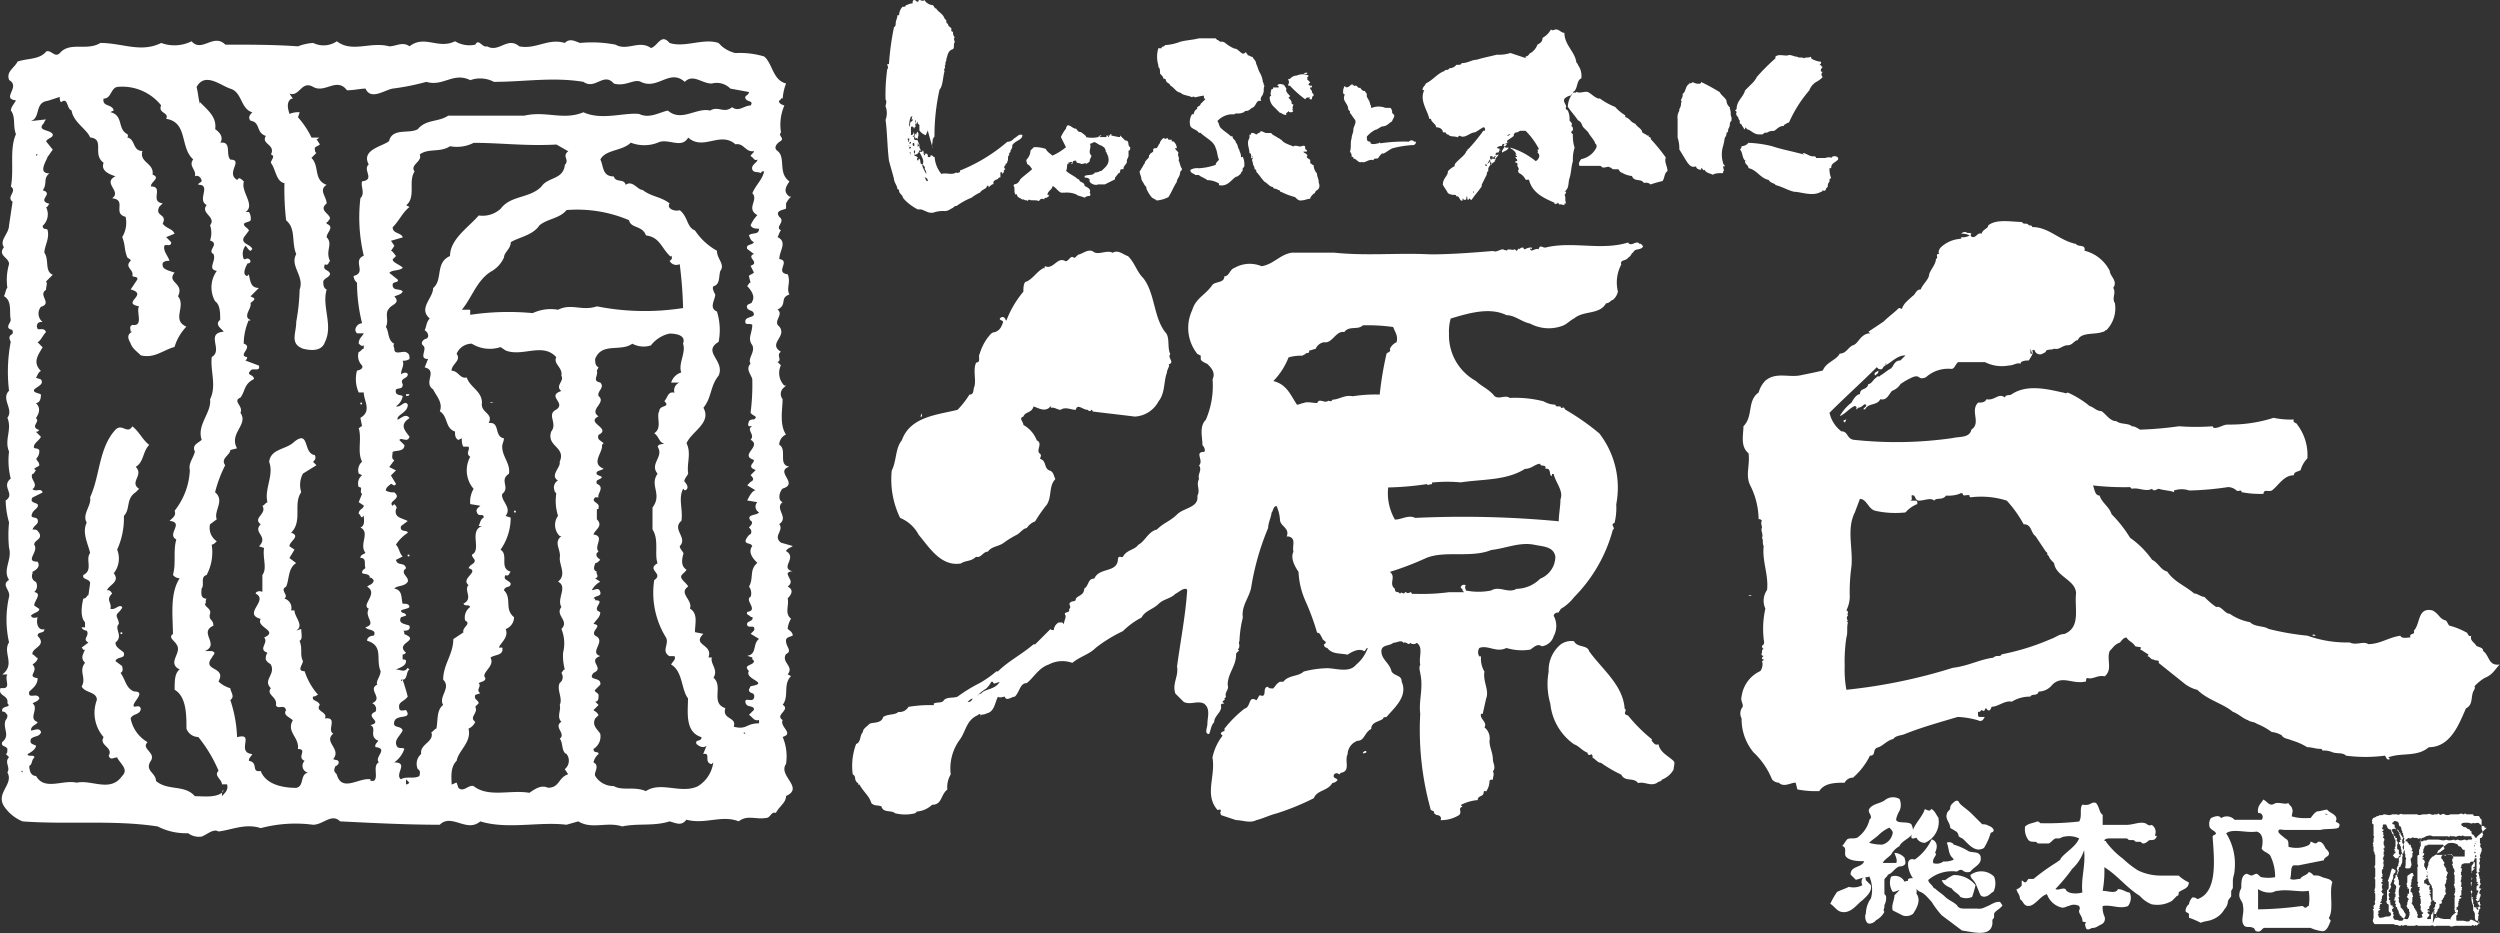 <svg id="源氏_ロゴ" xmlns="http://www.w3.org/2000/svg" width="208.481" height="77.809" viewBox="0 0 208.481 77.809">
  <rect x="0" y="0" width="208.481" height="77.809" fill="#333333" stroke="none"/>
  <g id="グループ_833" data-name="グループ 833" transform="translate(0 3.263)">
    <path id="パス_67" data-name="パス 67" d="M115.294,83.478c-.282-.563.141-.986-.141-1.69-1.127-.141.282-1.127-.7-1.268,0-.7.7-1.409-.141-1.831.141-.282.141-.423.282-.563-.563-.282.423-.7-.141-1.127-.423-.563.423-.563.563-.7v-.423a1.944,1.944,0,0,1,.423-.563h-.141c-.563-.423-.282-.845,0-1.268-.986-.7-.282-1.972-.986-2.535-.423-.282,0-.7.282-.845.282-.282-.282-.423,0-.7a4.016,4.016,0,0,1,.282-2.254s-.563-.141-.423-.423c.141,0,.141-.282.282-.141a4.113,4.113,0,0,1,.282-1.268c-1.127-.282-1.127-1.69-1.831-2.254a6.977,6.977,0,0,0-2.395-.282,2.831,2.831,0,0,1-1.127-.563l-.282-.282c-1.268-.423-2.817.423-4.085,0-.7-.845-.986.282-1.549.423-.986-.7-1.972.282-2.958-.282a10.441,10.441,0,0,0-2.958-.141c-.423-.141-.845-.423-1.268,0-1.409-.423-2.395.563-3.8.282-.986-.845-1.69.563-2.676,0-.423.141-.7-.7-.986-.141a2.305,2.305,0,0,1-1.69-.282c-1.409.7-2.535-.563-3.8.423-.563-.423-1.127,0-1.69,0-1.549-.423-3.1.563-4.367-.423a1.96,1.96,0,0,1-1.972.141,4.112,4.112,0,0,0-1.268.282c-1.972-.141-3.944-.141-6.057-.141-.986-.986-1.972.7-2.817-.282a3.188,3.188,0,0,1-2.535.141c-1.69.845-3.24,0-5.071,0-1.127.7-2.535-.141-3.381.845-.423.423-.7-.282-1.127-.141-.563.7-1.549.563-2.395.845-.282.563-.986.845-.7,1.549.986.563-.7,1.549.563,1.69-.141.282-.423.563-.423.845.423.563.141,1.268.423,1.972-.563,1.268-.141,2.958-.423,4.367.563.423-.423.845.141,1.268L50.219,77.7c0,.7-.845,1.268-.423,1.831-.563.7.423.845.423,1.409a4.689,4.689,0,0,0-.141,1.972c-.141.141-.141.423-.282.7.7.423.423,1.268.563,1.972,0,.282-.563.7.141.845,0,.141.141.282-.141.423-.141.141-.141.282,0,.563a13.265,13.265,0,0,0-.141,4.085c-.7.7.423,1.549-.141,2.254.423.986-.282,1.831.141,2.817a6.1,6.1,0,0,0,.141,2.254c-.845.7.423,1.268-.423,1.831a7.137,7.137,0,0,0,.282,1.831,10.564,10.564,0,0,0,0,2.113c.282.986-.563,1.831,0,2.676-.7.423.141.845,0,1.409a8.663,8.663,0,0,0,0,3.8c-.563.845.563,1.831-.563,2.676h.423c-.282.423.423,1.268-.563,1.127-.282.7.7.563.563,1.268.423.423-.563.141-.423.7.282,0,.282.141.423.282a.518.518,0,0,1-.141.423c-.282.7.423,1.268-.282,1.831-.141.423.282.282.423.563,0,.282,0,.423-.141.423l.282.282c-.423.423.141.845-.141,1.268.563.986-.986,1.69-.282,2.817a3.443,3.443,0,0,0,1.549,1.268c3.8.282,7.606-.141,11.268.423a5.157,5.157,0,0,0,2.535.563,1.518,1.518,0,0,0,1.127.282c.423-.141.986-.7,1.409-.423,1.127-.141,2.254-.7,3.521-.282a11.274,11.274,0,0,1,4.367-.282c.845,0,1.549-.986,2.254-.282,2.817.141,5.634.282,8.311.282.986-.986,2.254.7,3.381-.282,2.254.7,4.93,0,7.184.282l.986-.282c1.127.7,2.395,0,3.662.423,1.268-.282,2.676,0,3.944-.423.563.141.986.423,1.409-.141,1.549.423,2.958-.423,4.367.141.7-.563,1.409-.141,2.254-.282.423,0,.423-.563.845-.423.282-.563.845-.845.845-1.409,1.549-.7-.7-1.69,0-2.676a4.179,4.179,0,0,0-.282-2.254c.986-.282-.282-.845,0-1.409-.7-.423.7-.845,0-1.268.563-.7,0-1.69.7-2.395l-.282-.141c.563-.7-.563-.986-.141-1.69.563-.282,0-.563,0-1.127,0-.282.282-.282.563-.423,0-.282-.282-.423-.423-.563a2,2,0,0,1,.282-.845c-.563-.423-.141-1.127-.282-1.69.282-.282.563-.7,0-.986.563-.423,0-.7,0-1.127a.518.518,0,0,1,.423-.141c-1.127-.282.423-1.127-.563-1.69.141-.282.423-.282.563-.423l-.986-.282c-.7-.563.282-.986-.141-1.549.845-.563-.423-1.268.282-1.831-.423-.141-.282-.845,0-1.127,1.409-.423-.7-1.409.563-1.831-.986-.141-.141-1.409-.845-1.831a.951.951,0,0,1,.563-.845c-.563-.845-.282-2.113-.282-2.958a.68.68,0,0,1,.141-.986l.141-.141h-.141a1.5,1.5,0,0,1-.282-1.69l-.282-.282c.423-.141-.141-.563.282-.845-1.127-.7.563-1.268-.141-2.113-.563-.423.423-.986-.141-1.409C115.153,84.323,114.449,83.76,115.294,83.478ZM51.346,123.34l-.141-.141h.141Zm16.621,1.69c-.563.423-1.549.282-2.254.282-.845-.986-2.254-.423-3.24-1.268,0-.7-.986-.845-.423-1.69.423-.7-.845-.986-.282-1.549a2.912,2.912,0,0,1-1.409-1.972c.141-.423.845-.282.845-.845-.141-.282-.282-.141-.563-.141-.282-.282,1.127-1.268,0-1.268-.7-.282-.7-.986-1.127-1.549.282-.141.141-.423.141-.563l-.563-.423c.141-.423.845-.141.7-.7-.282-.282-.7-.423-.7-.845.7-.563-.141-1.127.282-1.549,0-.423-.282-.563-.141-.845.141-.141.423-.423.423-.563-.282-.282-.563.282-.986.141.141-.563-.423-.7.141-1.268-.141-.282-.282-.282-.423-.282.141-.423,1.127-.7.563-1.409a1.979,1.979,0,0,0,.282-1.972,6.306,6.306,0,0,0,.563-2.817c.563-.563.141-1.409.986-1.972l.282-.282c-.845-.563.423-1.127-.282-1.831.7-.423.563-1.268,1.127-1.831-.563-.423-.845-1.127-1.409-1.549-.423.7-.845-.282-1.409.282-1.409,1.549-1.268,3.8-2.113,5.634.141.7-.7,1.409-.282,2.113-.423.845.141,1.831.282,2.535-.423.563.282,1.409-.563,1.831-.141.423.563.282.563.7l-.141.986c-.141,0-.141.282-.423.282-.141.563-.282,1.549.141,1.972v.423h-.282c0,.141.282.282.423.282.282.423-.423.7.141.986l-.563.423c.141.141.141.282.282.141-.141.423-.423.7,0,1.127-.563.7.141,1.268-.282,1.972.282.563,1.268.423,1.268,1.127a3.069,3.069,0,0,0,.563,3.1c-.423.7.845.845.423,1.549.141.423.423.141.7.141.282.563.986.986.423,1.549-.986,1.409-2.535.282-3.8.563-1.127-.282-2.676.7-3.381-.563-.423,0-.563-.423-.563-.845h0c.282-.141.141-.423.423-.7,0-.282-.563,0-.563-.282.282-.141.7-.423.7-.7-.282-.141-.563-.141-.423-.563.282-.282.7-.141.845-.563-.141-.423-.563-.141-.845-.141,0-.423.423-.423.563-.7-.845-.282.141-1.127-.423-1.549.141-.141.423-.141.563-.423-.141-.563-.986.141-.845-.563.282-.282.7-.563.7-1.127-.986-.141.141-.563-.423-1.127.141-.141.423-.282.423-.563-.141,0-.282-.282-.423-.282-.141-.563,1.268-.7.423-1.549,0-.423.563-.141.563-.563-.563.141-.7-.563-.563-.986-.141,0-.423.141-.563-.141.282-.282.7-.282.7-.563l-.423-.282c0-.423.7-.986,0-1.127a.664.664,0,0,0,.141-.845.514.514,0,0,1-.282-.7v-.141c.282-.141.7-.423.423-.845-1.127,0,.141-.845-.282-1.409,0-.423.7-.423.423-.986-.141-.141-.141-.282-.423-.282h-.141c.141-.423.563-.423.423-.845-.141-.282-.7,0-.423-.563.141-.282.563-.423.423-.7-.141-.141-.7-.141-.423-.563l.845-.423c-.141-.423-.563,0-.845-.282.563-.423-.282-.845,0-1.268.141,0,.141-.141.282-.282l-.141-.141c.141-.141.282-.141.423-.282,0-.423-.423-.423-.141-.7a.847.847,0,0,0,.141-.563c-.141-.282-.563,0-.423-.423.141-.282.423-.423.563-.7l-.423-.423c.141,0,.141,0,.282-.141-.845-.282.141-.7-.282-.986.282-.423.423-.845,0-1.268.282,0,.423-.282.423-.7-.141-.141-.7-.141-.563-.423.282-.282.845-.423.563-.845l-.423-.141c.141-.141.141-.423.423-.563-.7-.7-.282-1.268.141-1.972l-.423-.423c.282-.141.423-.563.7-.845-.141-.423-.563-.141-.7-.282-.141-.282,0-.563.282-.563h.141a.891.891,0,0,1-.141-1.268c.986-.282-.282-.986.423-1.409,0-.282.141-.563,0-.7l.563-.563c-.7-.282-.282-1.268-.7-1.831,0-.563.423-1.127.282-1.831,0-.282-.423,0-.423-.423a1.286,1.286,0,0,0,.282-1.549c.141,0,.141-.141.282-.282-1.127-.282.423-.845-.563-1.127.423-.563,0-.986.563-1.409-.986,0-.282-.986-.141-1.409.141-.141.282-.423.423-.563l-.563-.7c.141-.282.563-.282.563-.563-.141-.423-1.268-.282-.845-.845.141-.141.141-.282.282-.423l-1.268.141c.845-.282.282-1.549,1.409-1.69L54.445,67c0,.141,0,.423.141.423.563-.423.423.563.845.7.141.986,1.268,1.549,1.549,2.254,1.268.141.141,1.409,1.127,2.113-.282.7.563.986.986,1.127-1.127.563.563,1.268-.282,1.831,1.268.141,0,1.268,1.127,1.549a2.305,2.305,0,0,1-.282,1.69c.282.7.141.986.423,1.69.141.141.282.141.282.282-.563.563.282.7.141,1.268.141.141.423,0,.423.282l-.563.845c1.549.423-.845,1.127.7,1.409-.282.423.423,1.69-.563,1.549-.282.141-.141.282-.141.563H60.5c-.563.282-.282.7-.141.986.141.423.563.7.845.986,1.127.282,1.831-.423,2.817-.7a4.12,4.12,0,0,1,.986-1.69c-1.268-.563,0-1.69-.7-2.535.563-1.127-.986-1.127-.282-1.972-.423-.141-.986-.282-.986-.563-.141-.423.423-.423.563-.423-.141-.423-.563-.845-.423-1.268.141-.141.563.141.563-.282l-.423-.423.7-.282c-.141-.423-.7-.423-.986-.845.423-.845-.7-.563-.282-1.409l.282-.282c-1.127-.141.141-1.409-.986-1.409,0-.423.845-.7.141-.986.141-.986-1.127-.986-.845-1.972-.845,0-.563-.986-1.268-1.127a.2.2,0,0,0,0-.282c-.845-.423-.282-1.549-1.409-1.831l.282-.141c-.141-.563-.986-.282-.845-.986.7,0,.563-.986,1.268-.986A4.156,4.156,0,0,1,62.9,67.7c-.282.7.7.563.423,1.127,1.831.282,1.127,2.395,2.254,3.381-.423.563.282.845.141,1.409.282-.141.563.141.563.423-.141.141-.282.141-.282.282,1.127,0-.141,1.268.7,1.69-.563.7.845.986.282,1.69a1.954,1.954,0,0,1,0,1.268c.845.282-.282.845.282,1.127.282.563-.563,1.268.282,1.409a2.351,2.351,0,0,0-.141,2.535c.423.282.423.986.423,1.549-.563.423.282.845.282.986-1.549.141,0,1.549-.986,2.113-.141,1.127.423,2.395-.141,3.521.141,1.127-1.127,2.113-.7,3.381-.282.282-.845.423-.563.986-.141.563-.563.986-.423,1.549a5.872,5.872,0,0,1-1.268,3.381c.141.423-.141.563-.423.845,1.268.141-.282,1.127.563,1.549-.282.986,0,1.972-.282,2.958a.732.732,0,0,0,.563.282c-.845,1.268-.563,3.24-.563,4.648-.423.282.141.563.282.845.563.7-.845,1.549.282,2.113-.423.282-.423.986-.423,1.69.986.563.986,2.113.986,3.24a1.059,1.059,0,0,0,.986.7,11.514,11.514,0,0,1,1.69,2.817c-.423.423.282.7.282,1.127h.423c.141.423-.141.7-.423.986C67.967,124.608,68.249,124.749,67.967,125.03Zm-15.494-53.1v-.141h.141l-.141.141Zm27.749.7c-.563.423.563,1.268-.563,1.409-.141.423.282.986-.141,1.409a13.746,13.746,0,0,0,.282,4.789c-.986.423.282,1.409-.845,1.69a.732.732,0,0,0,.282.563,13.893,13.893,0,0,0,.423,3.381.606.606,0,0,0-.563.563.492.492,0,0,0,.141.282H79.8c-.141.282-.423.423-.423.845.141.141.282.282.423.141v.282c-.141,0-.282.282-.423.282a1.1,1.1,0,0,0,.282,1.127c.141.282-.282.423-.423.423a2.747,2.747,0,0,0,.141,1.831H79.8c0,.7.7,1.549-.282,2.113l.141.7c-.141,0-.141.141-.282.141.282.986-.141,1.972.282,2.817a.934.934,0,0,0-.282.986l.282.141a.871.871,0,0,0-.282.986c.423,0,0,.423.282.563l-.282.7.423.282c0,.282-.423.282-.423.7.141,0,.141.282.282.282l.141-.141c0,.282.141.845-.282.986.845.423-.141,1.409.423,2.113-.141.141-.423.141-.423.423.563,0,.282.563.423.845-.141.141-.282.141-.282.423.282.141.563,0,.7.423L80.221,107c.282.141.563.282.282.563-.141.141-.282.141-.423.282.986.563-.563,1.549.141,1.831-.423.7.7,1.268-.282,1.549.141.282.986.141.7.7-.282,0-.563.141-.563.423,1.409.423.7,1.549,1.127,2.535,0,.423-.423.845-.282,1.127-.845.423.563,1.127-.423,1.549a.514.514,0,0,1,.282.7c-.986.423.7.845-.423,1.127.563.282-.141.845.563,1.268.282,0-.282.282-.141.563,1.127.141-.141.845.282,1.268-.563.282,0,1.268-.423,1.549h-.282V123.9c-.986-.141-2.395,1.127-2.817-.423-.141-.141-.282-.282-.141-.563a.138.138,0,0,1,.141-.141l.141-.141c.141-.423-.282-.282-.423-.423.7-.845-.845-1.409,0-2.113-.563-.282.423-1.409-.7-1.268.282-.563-.845-.563-.423-1.127-.141-.423-.7-.282-.563-.7.282,0,.282-.141.423-.141a5.527,5.527,0,0,1-1.127-1.972c-.7,0-.141-.563-.141-.845-.282-.563,0-.986-.282-1.69.282-.141.141-.563.141-.986l-.423.141c.7-.423-.141-1.127-.141-1.69h-.282a.8.8,0,0,0-.563-.986h0c.423-.282-.423-.7.141-.986.282-.563.141-1.549.845-1.972l-.563-.423.423-.7-.423-.282c0-.423.986-.845.141-1.127.986-.986.141-2.395.845-3.381a2,2,0,0,1,.141-1.549l1.127-.7-.282-.282c.141-.141.282-.282.141-.563-.986-.141-.423-2.113-1.69-1.127-.7.7-1.972.563-2.113,1.69.423,1.127-.423,2.254-.141,3.381-.141,0-.282.282-.423.282.423.7-.845.986-.141,1.549-.7.7.7.986-.141,1.831l.423.141c-.141.845.282,1.69-.141,2.254v1.409c-.282-.141-.563,0-.563.141,1.127.563-1.127,1.69.423,2.113-.423.7,1.549.986.282,1.549.423.423-.563.986.282,1.268a.847.847,0,0,0-.141.563c.141.282.282.282.423.423.423.845-.7,1.268,0,1.972-.423.563.563.7.423,1.409.141.423.7-.141.845.423-.282.423.282.563.563.845-.563.986.563,1.409.423,2.395.845,0-.141.7.563.986a.582.582,0,0,0,.282.986c-.7.141-.282,1.127-.986,1.268-1.127,0-2.535-.282-2.958-1.409-.845.141-.141-.7-.986-.845,0-.282.141-.282.282-.563-1.409-.141.282-1.831-1.268-1.409a10.988,10.988,0,0,0-.563-3.1c.423-.282,0-.7,0-.986a2.27,2.27,0,0,1-.986-.563c.7-1.268-1.409-.845-.563-1.972.141-.282.423-.423,0-.563h-.563c1.268-.563-.563-1.549.7-2.113,0-.563-.423-.423-.282-.986.141-.423-.423-.563-.423-.845.141,0,0-.282.141-.423-.563,0-.423-.563-.423-.845.282-.282-.141-.986.423-1.127a4.064,4.064,0,0,0,.423-2.535c.141,0,.282-.141.423-.282a1.339,1.339,0,0,1-.563-1.409l.563-.423c-.282-.7.7-1.549-.141-2.254a10.678,10.678,0,0,1,.845-2.254c-.423-.563.423-.845.423-1.268l.563-.141c-.7-1.268.986-1.972.282-2.958.282-.563-.7-.986,0-1.268.423-.563.282-1.127,1.127-1.549,0-.423-.7-.282-.282-.7.141-.282.845.141.7-.423l-1.127-.423c.141-.141.141-.141.141-.282-.845-.141.563-.845-.282-1.127a4.971,4.971,0,0,1,.423-1.972c0,.141.141,0,.141,0-.7-.282.141-.986,0-1.409.141-.141.423-.282.282-.423l-.282-.141.7-.7c-.7,0-.7-.563-.845-1.127l-.141.141c-.423-.141-.141-.7,0-.986,0-.141.282,0,.282-.282a.27.27,0,0,0-.423-.141H69.8a1.1,1.1,0,0,1,.141-1.127c.141.141.282.423.423.423l.141-.141c-.141-.423-.986-.423-.7-.986l.423-.563c-.141-.282-.423-.282-.423-.563.141-.141.423-.141.563-.282a1.056,1.056,0,0,0-.141-.7h-.282c.845-.563-.423-1.69-.141-2.535-.141-.141-.282-.282-.423-.282l-.141.141c-.986-.563.563-1.69-.563-1.69-.423-.423.141-1.549-.845-1.409.282-.423,0-.845-.423-1.127.141-.986-.563-1.549-1.268-2.254v.141c-.141-.423-.141-.845-.282-1.409.7-1.268,1.972-.141,2.817.141.986.282.845,1.69,1.831,1.972-.141.141-.423.423-.141.7.845.141.423.986,1.268,1.268-.423.7.845.7.423,1.549.423.141,0,.423,0,.7.423.563.423,1.549,1.127,1.69a22.822,22.822,0,0,0,.141,3.1c.845.7.423,1.831.845,2.817-.563.986.7,1.831.282,2.958a17.258,17.258,0,0,1-.282,2.676c0,.986-.563,1.831.563,2.254.563.141,1.549.282,1.831-.563.7-1.409-.282-2.958.141-4.367-.282-.141-.282-.423-.282-.7.141-.282.423-.282.563-.563,0-.423-.7-.282-.423-.845.282.141.282-.141.423-.282-.423-.845.282-1.409-.282-1.972,0-.423.7-.845,0-1.127v-.141c.141,0,.141-.141.282-.282,0-.423-.986-.7-.282-1.268,0-.563-.7-1.127,0-1.549-1.127-.423-.563-1.549-1.268-2.254l.423-.423c-.141,0-.141-.282-.141-.423.141-.141.282-.141.423-.282l-.282-.423c.141,0,.141-.141.282-.141h-.7a7.078,7.078,0,0,0-1.127-1.69l.141-.423a1.787,1.787,0,0,0-.845.141c-.141-.423-.282-.986.141-1.268h.141l-.282-.423c.845.282.986-1.127,1.972-.563s1.972-.845,2.817.282c.563,0,1.127-.141,1.549-.141.423.986,1.549.141,2.254,0a19.943,19.943,0,0,0,2.817-.563c1.409.423,2.254-.845,3.662-.141a2.454,2.454,0,0,1,1.972.141c2.535,0,4.93-.423,7.465,0,.986.7,1.69-.845,2.535.141.986.282,1.69-.423,2.254-.141,1.409.7,2.395-1.127,3.662,0,.7-.7,1.409.141,2.254.141a1.59,1.59,0,0,1,1.549.423l1.549.282c0,.282-.423.282-.282.563s.7.141.423.563c-.563,0-.986.563-1.549.141-.7.563-1.127-.141-1.831.282-1.127-.282-2.395.986-3.521,0-.7.141-1.549.7-2.395.282-1.268-.141-3.1.563-4.648-.141-1.69.7-3.1-.141-4.93.282H86.841c-.845.563-1.831.282-2.535,1.127-.7.423-2.113-.141-2.395.986-.423.423-2.395.7-1.69,1.972ZM68.389,85.168ZM83.32,124.326V123.9l.282.282c-.141.141-.141.141-.282.141Zm3.1-6.62c-.563.423-.423,1.268-.563,1.972-.141,0-.282.282-.423.282.282.845-.986.986-.845,1.831a1.077,1.077,0,0,0-.282,1.268c.282.141.141.423.141.563-.423.282-1.127,0-1.549.282-.563-.423.7-1.409-.563-1.409a2.19,2.19,0,0,0,.845-1.127c-.141-.141-.282,0-.563-.141-.423-.563.282-.986.423-1.409-.141-.423-.845-.141-.7-.7.141-.7,1.549-.141.986-.986-.141,0-.563.141-.563-.141-.141-.563.423-.563.7-.986-.141-.563-.282-.986-.423-1.409h0l-.141.141v-.141h.141c.423,0,.282-.7.563-.845l-.141-.141c-.282.423-.563.141-.986.141.282-.141.845-.282.845-.7,0-.141-.141-.141-.282-.141v-.423c.141,0,.141,0,.282-.141-.986-.845,1.268-.986-.141-1.549,0-.141,0-.282-.141-.282.282,0,.7,0,.563-.423-.282-.141-.986-.141-.7-.7l.423-.141c0-.282-.423-.141-.423-.423.282-.141.563-.141.7-.282,0-.282-.282-.282-.563-.282-.141-.563,0-1.127-.7-1.268.282-.282.845-.141,1.127-.563.141-.423-.7-.7-.141-1.127-.141-.563-.7-.141-.845-.7l.563-.282c-.282-.282-.282-.7-.563-.986a3.291,3.291,0,0,1,.986-.986c0-.282-.7,0-.563-.563l.563-.423c-.563-.282-1.127-.282-.986-.986.141-.141,0-.282-.141-.423l-.141.141c-.423-.423.845-.563.141-1.127a1.27,1.27,0,0,1-.7-.141c0-.282.282-.423.423-.563.141,0,.282.282.423,0l-.423-.7.423-.423-.563-.282.423-.563c-.282-.141-.141-.423-.141-.7.282-.141.986,0,.986-.563l-.423-.423c.141-.282.7.282.845-.282-.423-.563-.845-.986,0-1.549-.282-.423-.7,0-.986.141-.141-.423.845-.563.845-1.268-.282-.423-.563.282-.986.141a1.293,1.293,0,0,0,.563-.845c-.141-.141-.7,0-.563-.563.282-.141.563,0,.563-.423-.282-.563.423-.423.423-.845-.141-.282-.563,0-.563,0,0-.423.282-.7.141-1.127a.847.847,0,0,0,.563-.141c0-.282,0-.423-.282-.563h0c-.282-.141-.986.282-.986-.282,0-.141-.141-.282,0-.423-.563-.282-.423-.986-.7-1.409.282-.563-.141-1.127.282-1.549.141-.282.986-.423.423-.986.282-.141.563-.141.7-.423-.282-.282-.845,0-.845-.563,0-.282.563-.141.423-.423l-.7-.563c.282-.282.845-.141,1.127-.423-.282-.282-.845-.423-.845-.7l.282-.282c-.141-.141-.282-.423-.423-.423l.282-.423-.282-.423.986-.282c-.141-.423-.845-.282-.845-.845.563-.563.845-1.268,1.409-1.69l-.282-.141c.845-.7.141-1.972.7-2.817-.423-.563.7-.845.423-1.409.7-.563,1.69-.141,2.535-.7a3.1,3.1,0,0,0,1.972-.282c2.254,0,4.367.282,6.9.141l.986.563c-.563.423.141.7-.282,1.127-.141,1.268-1.409.986-1.972,1.831-.986.986-2.535.7-3.381,1.831a2.218,2.218,0,0,1-1.831.563c-.845.986-2.395,1.972-2.395,3.381-1.268.563-.563,1.972-1.409,2.676,0,.845-1.268,1.69-.282,2.535-.282.282-.282.7-.423.986.282.141.423.563.141.7-.141,0-.563.282-.282.563.423.282-.423,1.127.423,1.127l-.282.7c1.127.282-.141,1.268.7,1.831.282.563.845,1.127.563,1.831.7.423.423,1.409,1.268,1.69,0,.282,0,.563.282.7l.282-.141c0,.141,0,.563.141.7h.423c.141.282-.282.563.141.845a2.362,2.362,0,0,0,.282,2.676,2.093,2.093,0,0,0-.282,1.268l.845.141c-.141.141-.423.282-.282.563.141.423.563,0,.563.423-.282.141-.282.423-.423.7h.282c-1.127.423,0,1.972-.845,2.395,0,.282.423.423.141.7-.141.141-.282.141-.423.423.986.282-.7.845,0,1.409-.423.423.423,1.127-.423,1.549.141.282.423,0,.563.282a1.065,1.065,0,0,0-.423,1.127c.563.282-.282.563-.141.986l-.845.563c0,1.268-.845,2.113-.845,3.381.7.7-.423,1.409,0,2.113Zm10.142,5.353.282.423c-.845.282-.7,1.127-1.69,1.127-.563-.282-1.127.141-1.549.423-1.549-.282-3.381.423-4.648-.563-.423-.141-.845.563-1.268.141l-.141-.423c-.141,0-.282.141-.423.141,0-.563-.141-1.409.423-1.972.141-.845,1.268-1.549.986-2.676a1.1,1.1,0,0,0,.563-.563c-.563-.423.282-.7,0-1.268l.282-.282c0-.282-.423-.282-.282-.7l.423-.141c-.423-.282.141-.563-.141-.845.282-.141.563-.141.563-.423-.423-.423.845-.986.423-1.69.282-.282,1.127-.141.986-.845h-.282c.141-.423.845-.845.563-1.549a1.059,1.059,0,0,0,.7-.986c-.845-.7-.141-1.549-.845-2.254.141-.423.563-.141.563-.563-.141-.282-.7-.282-.423-.7.282.141.282-.141.423-.282-.986-.282-.141-1.409-.845-1.831a4.637,4.637,0,0,0,.845-2.676l-.423-.141c.563-.7-.423-1.268-.282-1.831.7-.563-.282-1.127.563-1.69.141-.845-.563-1.409-.563-2.254,0-.282.141-.423.141-.7-.845-.141-.282-1.409-1.268-1.268.423-.845-.7-.845-.563-1.69,0-.986-.986-1.268-1.268-2.113-.563.141-.7-.563-1.268-.563,0-.563.845-.845.423-1.409a1.354,1.354,0,0,1,1.268-.845,2.84,2.84,0,0,0,2.395.282l.423.282c1.409.563,3.1-.7,4.226.563-.282.563.563.845.423,1.549.282.423-.563.845,0,1.268-1.268.423.423.986-.423,1.549-.845.423.141,1.127-.423,1.831-.423,1.268,1.268,1.268.7,2.535.141.423-.845,1.127-.141,1.549a.677.677,0,0,0-.282.845c0,.141.141.141.141.282A4.055,4.055,0,0,0,96,101.93a1.3,1.3,0,0,0,.141,1.69h.141c-.7.563,0,1.127-.141,1.831,0,.7.563,1.409-.141,1.972.845.423-.141,1.409.282,2.113-.563.7.7,1.127,0,1.831a3.169,3.169,0,0,1,.141,1.972,4.342,4.342,0,0,0,.141,1.409c-.141,0-.141.141-.282.282a.629.629,0,0,1,0,.7l-.141.141c-.282.563.282,1.268,0,1.831.141.423-.282.986.141,1.409-.7.423.423.986-.141,1.409.282.282.141,1.127.563,1.268a.9.9,0,0,1-.141,1.268ZM96,84.746a3.541,3.541,0,0,0-2.113.282,21.528,21.528,0,0,0-5.212.141v-.423h-.7c.845-.986,1.268-2.535,2.535-3.24a2.506,2.506,0,0,0,.986-1.127c0-.423.563-.7.563-1.268.7-.423,1.831-.563,2.395-1.409.7-.563,1.69-.563,2.254-1.268a11.006,11.006,0,0,1,5.212.845c.141.7,1.127.423,1.409,1.268,1.127.141,1.268.986,1.972,1.69,0,0,.141.141.141,0a.27.27,0,0,1-.141.423.627.627,0,0,0,.845.282,34.682,34.682,0,0,1,.282,3.662,20.524,20.524,0,0,1-7.184-.141c-1.268.423-2.113-.282-3.24.282Zm11.691,39.721c-1.409.7-3.1-.423-4.367.423-.986-.423-1.972,0-2.676-.423a1.767,1.767,0,0,1-1.549-.845c-.141-.282.423-.845-.141-1.127a1.2,1.2,0,0,1,.423-.7c0-.282-.423,0-.423-.423a1.226,1.226,0,0,0,.563-1.268c-.282-.423-.7-.7-.423-1.268l.282-.282c-.141-.282-.282-.282-.423-.423l.423-.423-.282-.282c.282,0,.282-.282.282-.563,0-.141-.423-.282-.282-.423l.423-.423c.141-.7-1.127-.282-.563-.986.986-.423-.563-.986.563-1.409-.986-.282.563-1.268-.423-1.69-.423-.423.7-.845-.141-.986.282-.423.563-.563.563-.986-.845-.282.563-.986-.423-.986,0-.141,0-.141-.141-.141.141-.282.7-.141.563-.563s-.423-.141-.7-.141a1.7,1.7,0,0,1,.7-.7l-.423-.282c.423-.141,0-.423.141-.563-.423-.141-.141-.563-.141-.7.141,0,.282-.141.423-.282-.141-.141-.423-.282-.282-.563l.141-.141c-.423-.423.563-1.268-.423-1.409.141-.423.845-.7.282-1.268v-.845c.141,0,.141,0,.141-.141.141-.423-.7-.423-.282-.845h.282c-.141-.282.563-.845-.141-1.127-.141-.423.282-.282.423-.563-.141-.141-.563-.141-.423-.423.141-.141.423-.141.563-.282-1.127-.423,0-1.409-.141-1.972l.141-.141c-.282-.282-.563-.282-.423-.7,1.127-.563-1.127-.986,0-1.549-.845-.563.7-1.127,0-1.69-.141-.423.563-.7.141-1.127-.7-.141-.141-.563-.282-.986l.141-.282c-.282-.141-.282-.423-.282-.7.563-1.409,2.113-.563,3.1-1.268a2,2,0,0,0,1.549.141,2.678,2.678,0,0,1,1.549-.986c.563,0,1.409.141,1.127.845.282.7-.423,1.69-.141,2.395a1.27,1.27,0,0,0-.845.845h.7a.684.684,0,0,0-.423.845c-.563-.141-.563.423-.845.7.563.563-.423.282-.423.845-.282.423.282,1.409-.423,1.831.423.282.423.845.845.845-.282.141-.423,0-.563.282.563.845-.7,1.409,0,2.254-.7.986.423,1.69-.423,2.817v1.831c.563.845.141,2.113.423,2.817-.986.563.563.845-.282,1.409a7.084,7.084,0,0,0,.986,4.789c.282.563-.423,1.127.282,1.549h.423c.141.282-.141.423-.282.7.986.563.845,2.113,1.409,2.817,0,1.127-.282,2.817,1.127,3.24,0,.423-.563.141-.423.563.141.141.563.423.845.141l-.282.7c.7-.141,0,.7.7.845l.141-.141a2.739,2.739,0,0,1-1.268,1.972Zm3.944-4.367h-.141v-.141l.141.141Zm.563-45.074c.563.563-.563,1.268.423,1.831a2.947,2.947,0,0,0-.563.845c.141.282.423.282.7.282,0,.563-.563.282-.845.563.141.282.141.423.423.563-.141.282-.7.141-.563.563l.563.423c-.7.282.563.7-.282.986l.282.563c-.141.141-.282.141-.423.282l.141.563c-.141,0-.141.141-.282.282.282.282.7.845.423,1.268,0,.282-.563.141-.423.563.141.282.563.141.563.563-.141.282-.845.141-.7.7.141.141.423,0,.563.141,0,.7-.423,1.127,0,1.69.282.563-.423,1.127-.141,1.549-.423.423,0,.845.141,1.268a17.957,17.957,0,0,1-.141,2.817c.141.282.7.282.282.563a.518.518,0,0,0-.423.141c0,.141-.141.282,0,.423h.282c-.563.282.282.7-.141,1.127.986.563-.986,1.268.282,1.69,0,.282-.423.423-.141.7l.282.141-.423.423c.282.282.282.423,0,.563l-.282.282.7.423c-.282,0-.563.563-.7.845l.845.141a.531.531,0,0,0,.141.845c-.141.282-1.127.141-.7.7.282.141,0,.423-.141.563.141.141.282.282.141.563-.141,0-.423.423-.423.563,0,.282.423.141.563.423-.423.563.141,1.127.423,1.409-.7.563-.282,1.268-.7,1.972a.931.931,0,0,1,.141.845c-.563.282.7,1.127-.282,1.268-.141.282.282.282.282.423h.141c.141.423-.563.282-.423.7.141.282.7-.141.563.423l-.282.282.7.423c-.563.423-.141,1.268-.986,1.409l.423.141v.141l.141.141c0,.423-.986.282-.423.845-.423.7,1.831.986.141,1.268l-.141.282c0,.423.563.141.423.7-.141.423-.845-.141-.7.423.141.423.7.141.7.563l-.423.423c.282.141.423.563.845.423v.282c-1.127,0-.986.563-2.113.282.282-.845-.986-.563-.7-1.549-1.268-.423-.141-1.831-.986-2.535.423-.7-.282-1.127-.141-1.69h-.282c.423-1.127-1.409-.986-.423-1.972l-.7-.141c0-.7.282-1.549-.423-1.972.282-.7-.986-1.268-.141-1.831-.141-.282-.423-.423-.563-.7s.282-.423.423-.7c-.423-.282-.423-.7-.282-1.268.141-.141-.282-.423-.282-.7.7-.7-.7-1.409.141-2.113.141-.986-.282-1.831.141-2.676l.141.141c.423-.141.141-.563,0-.7s.141-.423.282-.7c-.141-.845.282-1.69-.141-2.535.423-.986,2.113-1.69,1.409-2.958.7-.845.563-1.831,1.268-2.676.563-1.268-1.409-1.972,0-2.817a5.173,5.173,0,0,0-.141-2.535c-.7-.282-.141-.986-.141-1.409-.141-.282-.282-.563-.141-.7.563-.141.423-.845.563-1.268.423-.563-.282-.986-.282-1.69a5.274,5.274,0,0,1-1.831-1.69c-.7-.282-.563-1.127-1.268-1.69-.423.141-1.127-.141-.845-.563-.7-.563-1.549-.563-2.254-1.127-.423,0-.845-.845-1.409-.423-.141-.563-.845-.141-.986-.7-.986,0-.845-.845-1.127-1.409.423-.845,1.831-.7,2.535-1.409a3.11,3.11,0,0,0,2.254,0c.845-.423,1.972.563,2.535-.423,1.268,1.127,2.676-.563,3.944.563.7-.141.845.7,1.549.563,0,.141-.282.282-.282.423.282.141.282.423.563.282,0,.282-.563.423-.423.845.141.282.423.141.7.282.141-.141,0-.141.282-.141-.141.7-.7,1.127-.986,1.831Z" transform="translate(-49.464 -62.179)" fill="#fff"/>
    <path id="パス_68" data-name="パス 68" d="M73.5,83.2v.141h.141a.138.138,0,0,0,.141-.141Z" transform="translate(-39.644 -53.591)" fill="#fff"/>
    <path id="パス_69" data-name="パス 69" d="M78.5,83.718h.282C78.641,83.718,78.5,83.577,78.5,83.718Z" transform="translate(-37.601 -53.404)" fill="#fff"/>
    <rect id="長方形_42" data-name="長方形 42" width="0.141" height="0.141" transform="translate(30.053 30.314)" fill="#fff"/>
    <rect id="長方形_43" data-name="長方形 43" width="0.141" height="0.141" transform="translate(42.871 39.329)" fill="#fff"/>
    <rect id="長方形_44" data-name="長方形 44" width="0.141" height="0.141" transform="translate(33.997 42.991)" fill="#fff"/>
    <rect id="長方形_45" data-name="長方形 45" width="0.141" height="0.141" transform="translate(10.052 49.47)" fill="#fff"/>
  </g>
  <g id="グループ_845" data-name="グループ 845" transform="translate(71.059)">
    <g id="グループ_838" data-name="グループ 838" transform="translate(0 18.434)">
      <g id="グループ_834" data-name="グループ 834" transform="translate(0 1.793)">
        <path id="パス_70" data-name="パス 70" d="M98.471,92.619a1.79,1.79,0,0,0,0-1.69c0-.141.141-.282.423-.282,0-.141.141-.141.141-.282a3.8,3.8,0,0,0,1.127-.986,12.612,12.612,0,0,0,3.24-5.634c.282-.141-.282-.423.141-.563a5.282,5.282,0,0,0,.141-1.549,7.4,7.4,0,0,0-1.409-5.916,20.132,20.132,0,0,0-2.817-1.972c-.141-.141-.141-.282-.282-.141a.138.138,0,0,1-.141-.141h-.282a.138.138,0,0,1-.141-.141,2.036,2.036,0,0,1-.986-.282,9.584,9.584,0,0,0-2.817-.282c-.423-.282-.845.141-1.268-.141-.423-.563-1.127-.845-1.549-1.268a4.336,4.336,0,0,1-2.254-3.944,3.9,3.9,0,0,1,.141-1.268c1.409-.423,3.24-.986,4.648-.282.7,0,1.268.563,1.972.7a3.274,3.274,0,0,0,2.817.141c.282-.141.563-.423.845-.563.845-.7,2.113-.282,2.676-1.268.282,0,.423-.282.563-.282a1.2,1.2,0,0,0,.423-.7,3.179,3.179,0,0,1,.282-2.254c-.141-.423.423-.282.563-.563.282-.141.282-.423.423-.423.141-.423.7-.141.845-.563-.141,0-.141-.282-.282-.141-.282-.423-.7.282-.986-.141-2.254.7-4.648-.141-6.9.423-.282,0-.423-.282-.563.141-.282-.141-.563.282-.7,0,0-.141.141,0,.141,0v-.141a.847.847,0,0,0-.563.141.138.138,0,0,1-.141-.141c-.141,0-.282,0-.282.141h0c-.141-.141-.141,0-.282.141l-.141-.141c-.282.141-.563-.141-.7.141,0-.141-.141,0-.282-.141-.282,0-.563.282-.845.141-1.69.141-3.521.282-5.212.282-2.676-.141-5.353.141-8.029-.141H76.639c-.986.141-1.549.986-2.535,1.127a2.549,2.549,0,0,0-2.254.141c-.423.141-.423.7-.845.7,0,.563-.7.423-.986.7-.563.845-1.409,1.127-1.69,2.113a3.466,3.466,0,0,0,.423,3.662l.282.141v.282h0c0,.141.282.282.282.282l.282.141c.282.282.7.7.423,1.268a7.146,7.146,0,0,1-.563,3.381c-.563.563-.282,1.409-.282,2.113.141.141.282.423.141.563-.845,0,0,.7-.423,1.127.282.423-.141.7,0,1.127-.282.563.141.845-.141,1.409.141.986-1.127.986-1.69,1.549s-1.127.7-1.69,1.268c-.7.141-.986.986-1.549,1.268-.282.423-.986.423-1.268.986-.141.141-.282-.141-.423.141,0,1.268-1.549.7-1.972,1.69-.563,0-.423.563-.845.845,0,.563-.563.563-.7.845,0,.282-.282.141-.423.282-.282.141.141.423-.141.563.141.423-.563.141-.282.563,0,.282-.141.423-.141.7l-.141-.141H57.2a.775.775,0,0,0-.423.7c0-.141-.141,0-.282-.141l-1.268,1.268h-.141c-.986.845-2.113,1.409-2.958,2.254h-.141a8.55,8.55,0,0,1-1.409.986,12.859,12.859,0,0,0-1.831,1.127c-.423.141-.845,0-1.127.282-.141.282-.563.141-.845.282v.141a10.66,10.66,0,0,0-2.113.141.852.852,0,0,1-.845.423c-.282.282-.845.141-1.268.423-.141.563-.845.423-1.127.563-.282.282-.563.423-.563.7-.282.282-.141.845-.563.986a5.243,5.243,0,0,0-.282,2.535c.282.141.141.423.282.563,0,.141.282.141.141.282h.141c.282.563.845.986.986,1.549.282.282.563.141.845.282.141.563.845.282,1.127.563a3.434,3.434,0,0,0,1.69,0l.141-.141a2.1,2.1,0,0,0,1.268-.563c.845,0,.7-.845,1.268-1.268a2.093,2.093,0,0,1,.282-1.268,4.052,4.052,0,0,1,.7-2.817c.563-.7.563-1.69,1.549-2.113.141-.141.282-.141.282.141-.141-.282.282-.141.423-.282.7-.141.7-.845.986-1.409.141.141.423,0,.563,0,.141.423.563,0,.845,0,.423-.423.423-1.127.986-1.127.563-.423.986-1.268,1.831-1.549a2.423,2.423,0,0,1,1.972-.141c.7-.563,1.409-.7,1.972-1.268A12.166,12.166,0,0,1,62.553,92.2,6.254,6.254,0,0,1,64.1,91.07c.282-.563.986-.7,1.409-1.127s.986-.423,1.409-.845c.282-.141.563-.423.845-.423a.138.138,0,0,1,.141.141c-.141,2.113-.563,4.226-.845,6.339.141.845-.423,1.409-.141,2.254l.7.7c.563.282,1.127-.141,1.69.141.563.423.282,1.127.282,1.69,0,.282-.282.845.141.845.141-.282.141-.7.423-.986,0-.563.7-.845.563-1.409,0-.141.141-.141.282-.141l-.141-.141c0-.141.282-.141.141-.282l.141-.141c-.141-.423.282-.563.141-.986,0-.986.7-1.549.7-2.535,0-.282.423-.282.141-.423.282-.282,0-.563.141-.7a9.511,9.511,0,0,1,.282-1.972c-.141-.986.563-1.69.7-2.535a21.636,21.636,0,0,1,1.409-4.93h0c0-.423.282-.986.282-1.268.141-.141.141-.563.423-.563a3.315,3.315,0,0,1,.282,1.127c0,.563.845.7.563,1.409h.141c.7.141.282.845.423,1.268-.282.563.141,1.268.423,1.69a6.636,6.636,0,0,0,.563,2.395,20.538,20.538,0,0,1,.986,2.676c.282,0,.282.282.423.423,0,.282.563.282.141.563a.3.3,0,0,0,.282.282c.423.563,1.127.423,1.69.563.423-.282.986-.563,1.409-.282.141-.141.141-.282.282-.282a3.22,3.22,0,0,1-.986,1.409c-.563.7-1.69.282-2.395.282a8.316,8.316,0,0,0-1.972.282c-.423.423-1.268.282-1.69.845h-.282c-.282.141-.423.423-.563.563-.141,0-.423,0-.423-.141-.563,0,0,.986-.7.7-.141.141-.141.282-.282.423-.7-.423-.423.563-.986.7a9.561,9.561,0,0,0-1.69,1.69c.141.282-.282.141-.282.423l.141.141a4.365,4.365,0,0,0-.845,1.831c.282,1.549-.7,3.1.423,4.367.141,0,.282-.141.282.141-.141,0,0,.141,0,.282l1.268.423c.563,0,1.127.282,1.69,0,.563-.141,1.127-.423,1.69-.563a20.368,20.368,0,0,0,3.1-1.268c.282-.7,1.127-.563,1.549-1.268.141,0,.423-.141.423-.282-.141-.141-.423-.141-.282-.423a.264.264,0,0,1,.423,0l.141-.141c.845-.141.282-.986.563-1.549a1.227,1.227,0,0,1,.845-1.127c.563,0,.563-.7,1.127-.986,0-.563.563-.563.986-.845h0c0-.141.141-.141.282-.141.563-.7,1.831-1.69,1.268-2.958,0-.563-.563-.423-.845-.845-.141-.7-.845-.986-.845-1.69,0-.563.7-.423.986-.7.282,0,.7-.282.845,0,.282-.141.423.282.563,0a.428.428,0,0,0,.563,0c.563.423.141,1.127.282,1.831-.141.282,0,.563,0,.7.282,1.268-.141,2.254,0,3.381a24.686,24.686,0,0,0,.845,7.888c0,.282.423.141.282.423.141,0,.141.141.282.141s.423.141.282.423a2.839,2.839,0,0,0,1.549-.423c.282-.282-.141-.563.282-.7l-.141-.141a3.751,3.751,0,0,1,1.69-.423h-.282c0-.282.282-.282.423-.423s0-.423.282-.282a1.51,1.51,0,0,0,.282-.845c0-.141.141-.141.282-.141,0-.282.141-.423,0-.7.282-.282,0-.7,0-.986,0-.563-.282-.986-.282-1.549a1.168,1.168,0,0,0-.423-1.127c.282-.423-.423-.7-.282-1.127h.141l.282-1.268c.282-.7-.282-1.409-.141-2.254a2.093,2.093,0,0,1-.282-1.268h-.141a.629.629,0,0,1,0-.7c.7-.282,1.409.423,2.254,0a4.522,4.522,0,0,0,1.972.141c.282-.141.563-.563.986-.282A1.208,1.208,0,0,0,98.471,92.619Zm4.648-31.27Zm-.282,3.1ZM49.594,98.113c.141-.141.282-.282.423-.282-.141.282-.282.282-.423.282Zm1.127-.7c-.141,0-.282.141-.423.282a3.735,3.735,0,0,1,.845-.7,1.944,1.944,0,0,0,.423-.563h.141a.138.138,0,0,0,.141.141l.423-.141c-.423.7-1.268.563-1.549.986Zm1.409-.141Zm4.93-3.521Zm1.69-2.254ZM76.075,74.167Zm7.888-1.69h0a12.115,12.115,0,0,0-2.254.141c-.7-.141-1.127.282-1.69.282-.141.282-.282,0-.423.141-.282.141-.7-.282-.845.141-.423,0-.845-.141-1.127,0-.141,0-.423.141-.563.141-.563-.845-.845-1.69-1.972-1.972h0a5.908,5.908,0,0,0,1.268-1.972,3.5,3.5,0,0,1,1.127-.141l.282-.141c0-.141.423,0,.282-.282.141,0,.423-.141.563-.141a.936.936,0,0,1,.7-.563c.7.141.986-.986,1.69-.845.423-.563,1.127-.141,1.549-.563a15.309,15.309,0,0,1,2.535.141c.141.423.423.7.282,1.268a1.1,1.1,0,0,0-.563.563c.141.282-.282.282-.282.423a28.207,28.207,0,0,0-.563,3.381Zm.7,7.747a25.143,25.143,0,0,0,3.24-.282c0,.141.282,0,.423,0V79.8h.141a12.047,12.047,0,0,1,2.254,0h0c1.831-.282,3.8-.141,5.353-1.127.563,0,.845-.423,1.268-.423,0,.282.563,0,.423.423.563-.141.282.7.563.563V79.1h.141c.141.7.845,1.409.563,2.113,0,.563-.141,1.268-.141,1.831a84.986,84.986,0,0,0-11.973-.282c-.563-.282-1.127.141-1.69.141a4.4,4.4,0,0,1-.563-2.676Zm10.705,8.451c-.7.423-1.409-.282-2.113.141a5.333,5.333,0,0,1-2.113,0c0-.141-.141-.282,0-.423a.27.27,0,0,0-.423.141.138.138,0,0,0,.141.141v.141l.141.141H89.738a17.045,17.045,0,0,1-2.676.141h-.423a.138.138,0,0,0-.141-.141c-.141.141-.282,0-.282.141,0-.141,0-.141-.141-.141-.141.282-.282-.141-.423.141-.141-.282-.423,0-.423-.423-.563-.423.141-.986-.423-1.409a25.393,25.393,0,0,0,2.958-1.127c1.549-.7,3.8,0,5.493-.7,1.268-.141,2.395-.7,3.662-.423.7.141,1.549.141,1.69.986a2.006,2.006,0,0,1-1.268,1.831,2.854,2.854,0,0,1-1.972.845Z" transform="translate(-39.961 -59.8)" fill="#fff"/>
        <path id="パス_71" data-name="パス 71" d="M77.2,93.4h0Z" transform="translate(-24.746 -46.073)" fill="#fff"/>
        <path id="パス_72" data-name="パス 72" d="M91.65,93.4c-.423-.423-1.127-.7-1.268-1.409-.282.141-.423-.141-.563-.282,0-.141,0-.141.141-.141h-.141A13.054,13.054,0,0,1,87.847,89.6c-.563-.141,0-.423-.282-.563-.141-1.972-1.831-3.24-2.958-4.789-.141-.563-.986-.282-1.268-.845a1.518,1.518,0,0,0-1.127.282,2.8,2.8,0,0,0-.986,2.254,5.84,5.84,0,0,0,.141,2.676,4.709,4.709,0,0,0,1.972,3.381c.423.141.7.563,1.127.7,0,.141.141.282.282.141.141,0,.141.141.141.282h0c.282.141.423.423.7.423a10.5,10.5,0,0,0,1.69.986c.282.563.845.282,1.268.563l.141.141c.563-.141.986.282,1.549,0,.141-.141.423-.141.423-.282a1.894,1.894,0,0,0,.986-.845C91.65,93.823,91.791,93.542,91.65,93.4Zm-2.535-1.549Z" transform="translate(-23.139 -50.158)" fill="#fff"/>
        <path id="パス_73" data-name="パス 73" d="M70.2,90.041c0,.141.141,0,.282,0V89.9C70.341,89.9,70.341,89.9,70.2,90.041Z" transform="translate(-27.606 -47.502)" fill="#fff"/>
        <path id="パス_74" data-name="パス 74" d="M59.831,81.4Z" transform="translate(-31.886 -50.975)" fill="#fff"/>
        <path id="パス_75" data-name="パス 75" d="M47.4,66.7h0Z" transform="translate(-36.921 -56.981)" fill="#fff"/>
        <path id="パス_76" data-name="パス 76" d="M44.564,83.975c.845.986,1.831,2.676,3.521,2.395.423-.282.845-.141,1.268-.563.423.141.563-.423.986-.423.282-.423.845-.423,1.268-.7a7.864,7.864,0,0,1,1.127-.7c.282-.141.563-.563.845-.563a1.406,1.406,0,0,1,.7-.563,12.182,12.182,0,0,1,.986-1.409c.423-.7.141-1.549.7-2.113-.141-.282-.141-.563-.423-.7-.563-.141-.282-.845-.845-.986,0-.141.141-.282,0-.423-.423-.282.282-.845-.282-1.127A2.486,2.486,0,0,0,53.3,74.819c0-.282-.423-.563,0-.7.141-.423.7-.282.845-.845.423.141.845.423,1.268.141l.141-.141c.141,0,0,.141,0,.141.282-.141.563.141.845.141.423-.282.845,0,1.268,0,.141-.563.563,0,.986,0,.141.141.282.141.282,0a.138.138,0,0,1,.141.141c1.127.141,2.395.282,3.521.423a2.385,2.385,0,0,0,1.972-1.268c.563-.7.423-1.69.7-2.395,0-.282.282-.563.141-.7.563-.141-.141-.563.141-.845-.282-.563,0-1.409-.423-1.831-.986-1.268-.845-3.24-1.831-4.507-.563-.563-.7-1.268-1.268-1.831-.423-.141-.845-.563-1.268-.282-.563-.282-1.268.282-1.69-.141-.423-.141-.7.141-1.127.282-.141,0-.282.282-.423.282-.282-.282-.423.282-.7.282-.7-.423-.986.7-1.69.423-.141,0,0,.282-.141.141-.563.282-.845.845-1.409,1.127-.282,0-.282.563-.282.845a8.245,8.245,0,0,0-1.409,2.395c-.141,0,0-.141-.282-.282-.141,0-.141,0-.282.141,0,.141.282.141.282.282-.141.423-.282.7-.7.845-.282,0-.423.282-.563.423a4.406,4.406,0,0,0-.7,1.409c-.141.141.141.7-.282.7h0c-.282.563,0,1.409-.141,1.972-.141.282,0,.7-.423.7a7.741,7.741,0,0,1-.986,1.268c-1.69.423-3.944.563-4.648,2.535-.563.7-.423,1.69-.845,2.535a7.336,7.336,0,0,0,.7,3.944A3.053,3.053,0,0,1,44.564,83.975Z" transform="translate(-39.015 -59.607)" fill="#fff"/>
        <path id="パス_77" data-name="パス 77" d="M44.141,69.9h0L44,70.182h.141Z" transform="translate(-38.311 -55.674)" fill="#fff"/>
      </g>
      <g id="グループ_835" data-name="グループ 835" transform="translate(126.734 49.412)">
        <path id="パス_78" data-name="パス 78" d="M32.656,56.717v-.282c-.141,0,0-.141-.141-.141,0-.141.141-.141,0-.282v-.282c0-.141,0-.141.141-.141h0a.138.138,0,0,1,.141-.141h0c-.141,0,0-.141,0-.141-.141-.141,0-.282-.141-.423v-.7h0v-.141c-.141,0-.141-.282-.282-.282h-.282a.138.138,0,0,1-.141-.141h-.563c-.141-.141-.141,0-.282,0-.141-.141-.282,0-.423,0H30.12c-.141,0-.282.141-.563,0-.141-.141-.282.141-.423,0,0,0-.141-.141-.141,0h-.282c-.141.141-.423-.141-.563,0h-.282c-.282,0-.423.141-.563,0H26.035c-.141-.141-.282.141-.423,0H25.19c-.282.141-.423,0-.7,0-.141.141-.423,0-.423.141h-.141a.436.436,0,0,1-.282.141.492.492,0,0,0-.141.282c.141,0-.141.141.141.282v.986c.141,0,0,.141,0,.141v.282c0,.141-.141.141,0,.282-.141.141,0,.141,0,.141v.423c.141,0,0,.141.141.282v.141h0v.7a.2.2,0,0,0,0,.282v.7c-.141.141,0,.141,0,.282v.563c0,.141-.141.282,0,.423-.141,0,0,.141,0,.141V60.8c-.141.141.141.282-.141.423h0v.141c0,.141.141.141,0,.141,0,0-.141,0,0,.141h0v.423h0v.141c0,.141-.141.282,0,.423a.138.138,0,0,0,.141.141h1.549c.141.141.282,0,.423.141h.141s.141-.141.141,0c.141,0,.282-.141.423,0h.563c.141,0,.282-.141.282,0H28.43c.141-.141.282.141.423,0h1.127c.141.141.282,0,.563,0H31.81c.141-.141.141,0,.282,0,0,0,0-.141.141,0l.141-.141c.282-.141-.141-.282,0-.423v-.282c.141,0,0-.141,0-.141-.141,0,.141-.141,0-.141.141-.141,0-.282.141-.282h0c.141-.141-.141-.141,0-.282.141,0,0-.141,0-.141h0V60.8c-.141,0,0-.141,0-.282,0,0,.141-.141,0-.141.141,0,0-.141,0-.141h0c-.141,0,0-.141,0-.282l.141-.141h-.141c-.141-.141,0-.141,0-.282.141-.141,0-.141,0-.282v-.141c.141,0-.141-.141,0-.282-.141,0,0-.141-.141-.282a.138.138,0,0,1,.141-.141c-.141-.141,0-.282,0-.423v-.141h0a.2.2,0,0,1,0-.282h0v-.141c-.141-.141.141-.141,0-.282V57C32.656,56.858,32.515,56.858,32.656,56.717Zm-8.874,5.634Zm2.254.141h-.282c-.141-.141-.282,0-.423-.141,0-.141-.141-.141,0-.282,0-.141-.141-.141,0-.282-.141,0-.141-.141-.141-.282a.138.138,0,0,0,.141-.141H25.19s.141-.141,0-.141a.138.138,0,0,1-.141-.141v-.141h-.141a.138.138,0,0,0,.141-.141.138.138,0,0,1-.141-.141c.141-.141,0-.141,0-.282v-.141l.141-.141h-.141v-.141h0l.141-.141c0-.141.141-.141,0-.282,0-.141.141-.282.141-.423.141-.141,0-.141.141-.282h0c-.141,0,0-.141,0-.282.141,0,.141-.141.141-.282a.138.138,0,0,1-.141-.141c0,.141-.141,0-.141,0-.141.282-.141.563-.282.845,0,.141-.141.141,0,.282v.423c0,.141,0,.141-.141.282v.282h0v.282h0v.141h0V60.8c-.141.141,0,.141,0,.282a.138.138,0,0,1,.141.141v.423c0,.141.141.141,0,.141h.141c0,.141.141.141,0,.282s-.282,0-.563.141c-.141,0-.423.141-.423-.141,0,0-.141-.141,0-.141v-.141h-.141a.138.138,0,0,0,.141-.141h0a.138.138,0,0,0,.141-.141h-.141l.141-.141c-.141,0,0-.141,0-.282h.141c0-.141-.141,0-.141-.141l.141-.141c-.141,0,0-.141,0-.141V60.52h0c0-.141.141-.141,0-.141a.138.138,0,0,0,.141-.141.138.138,0,0,1-.141-.141H24.2a.138.138,0,0,0,.141-.141h0s.141-.141,0-.141v-.282h0s.141,0,0-.141c-.141,0,0-.141,0-.141s.141,0,0-.141h0s.141,0,0-.141c0,0-.141,0,0-.141,0,0,.141,0,0-.141h0c.141,0,0-.141,0-.141h0v-.282h0l.141-.141h0c-.141,0,0-.141,0-.141V57.7h-.141a.138.138,0,0,0,.141-.141h0v-.141c-.141-.141,0-.141,0-.282h0A.138.138,0,0,1,24.627,57h-.141v-.141h0v-.141c.141,0,0-.141,0-.141v-.141h.141c-.141,0,0-.141-.141-.282v-.282h0a.2.2,0,0,0,0-.282h0c-.141,0,0-.141,0-.141v-.141c-.141,0,0-.141,0-.141h0l-.141-.141a.138.138,0,0,0,.141-.141.138.138,0,0,1-.141-.141h0c.141,0,0-.282.141-.282h.141c.141,0,0,0,.141.141a.3.3,0,0,0,.282.282c.141,0,0,.141.141.282a.138.138,0,0,0,.141.141c-.141.141.141.141,0,.282.141,0,0,.141.141.141v.563h0c-.141.141,0,.141,0,.141h0l-.141.141c.282,0-.141.141.141.141,0,0,0,.282-.141.141V57h0c-.141,0,0,.141,0,.141l.141.141a.517.517,0,0,0,.423-.141c0-.141,0-.141.141-.282-.141-.141,0-.282-.141-.423.141-.141-.141-.141,0-.282a.138.138,0,0,1-.141-.141c0-.141,0,0,.141-.141,0,0-.141-.141,0-.141h.141a.138.138,0,0,1-.141-.141c0-.141-.141-.141,0-.141h0c-.141,0,0-.141-.141-.141,0,0,.141-.141,0-.141,0-.141-.141-.141-.141-.282a.138.138,0,0,1-.141-.141h0c-.141,0,0-.282-.141-.282h0a.138.138,0,0,1-.141-.141.138.138,0,0,0,.141-.141c.141,0,.423,0,.423.282,0,.141.141.141,0,.141.282,0,.141.282.282.423v.141h0c.141,0,0,.141.141.282-.141.141.141.141,0,.282v.141c.141,0,0,.141,0,.141,0,.141-.141.141,0,.141a.264.264,0,0,0,0,.423v.141c-.141,0,0,.141,0,.141-.282,0,0,.282-.141.282v.423c0,.141-.141.282-.141.423a.138.138,0,0,0-.141.141c0,.141-.141.141,0,.141,0,.141-.141.282-.141.423v.141c.141,0,0,.141.141.282v.423h.141a1.055,1.055,0,0,0-.141.7v.141c.141.141-.141.141,0,.282v.282a.517.517,0,0,1,.141.423l.141.141c.141.141.141.282.282.423v.141h0a1.744,1.744,0,0,1-.282.423Zm-2.113-7.324Zm3.8.141c-.141,0,.141.141-.141.141v.845c-.141,0,0,.141-.141.282h0V57a.138.138,0,0,0-.141.141h0v.141h0v.141h0V57.7h0c0,.141.141.282,0,.282v.141h0v.563h0v.141h0v.141h0v.141h0v.141c.141,0,0,.141,0,.282h0c.141,0,0,.141,0,.141h.141s.141,0,0,.141h0c.141.141-.141.282,0,.282,0,.141.141.141,0,.282a.138.138,0,0,1,.141.141h-.141c.141,0,.141.282.141.423v.141c-.141,0,0,.141,0,.282v.141c-.141,0,.141.141,0,.141.141,0,0,.141.141.141h0c.141,0,0,.141,0,.141-.141,0,0,.141,0,.282h0c-.141,0-.282.141-.423,0v-.141h0c.141-.141-.141-.141,0-.282-.141,0,0-.141-.141-.141,0-.141-.141,0,0-.141a.138.138,0,0,1-.141-.141h0c0-.141-.141-.141-.141-.282-.141,0,0-.141,0-.141V60.52h0c.141,0,0-.141,0-.282h0a.138.138,0,0,0-.141-.141v-.141a.436.436,0,0,1,.141-.282H26.74v-.141h0s.141-.141,0-.141c.141-.141,0-.282.141-.423V58.83l.141-.141h0c-.141,0,0-.282-.282-.141-.141.141-.282.141-.282.282v.423h0c0,.141-.141.141,0,.282-.141.141.141.141,0,.282H26.6v.423h-.141c.141.141-.141.282,0,.282,0,.141.282.141,0,.282.141,0,0,.141,0,.141v.141h0c0,.141-.141.141,0,.282,0,.141.141.141,0,.141H26.6v.141c0,.141.141.141,0,.282.141,0,0,.141,0,.141v.141c-.141,0,0,.141-.141.141a.517.517,0,0,1-.423-.141c-.141,0,0-.141-.141-.141h0c-.141,0,0-.282-.141-.141a.517.517,0,0,0-.141-.423v-.141a.138.138,0,0,1-.141-.141c.141-.141-.141-.141,0-.282V60.8h-.141c.141-.141,0-.282.141-.282v-.282h0c-.141,0,0-.141,0-.141v-.141c0-.141.141-.282,0-.423h0l-.141-.141h0c0-.141.141-.282,0-.282,0-.141.141-.141.141-.282v-.141h.141c-.141-.141.141-.282,0-.423,0-.141-.141-.141,0-.141,0-.141,0-.141.141-.282,0,0-.141,0,0-.141h0c-.141,0,.141-.141,0-.141V57.28h0c-.141,0,0-.141,0-.141h0L25.895,57a.138.138,0,0,1-.141-.141h0v-.141h0v-.141h0a.138.138,0,0,1-.141-.141h0v-.141h0v-.141h0a.2.2,0,0,0,0-.282h0c-.141-.141.141-.282-.141-.282,0,0,0-.282-.141-.141v-.141a.492.492,0,0,0-.141-.282h0v-.141c.141-.141.282,0,.423,0s.141.282.282.282v.141c.141,0,0,.141.141.141,0,.141.141.141,0,.282v.141c0,.141,0,.141.141.282v.423c.141.141,0,.282.141.423-.141.141.141.282,0,.423v.423c0,.141-.141.282.141.282.141,0,.282,0,.282-.141.141-.141,0-.423,0-.563V57.28h.141s-.141,0,0-.141h0v-.282s.141-.141,0-.141h0s-.141-.141,0-.141c0-.141-.141-.141,0-.141-.141,0-.141-.282-.141-.282H26.6c0-.141-.141-.141-.141-.282h-.141v-.141h0c.141,0,.141-.141.282-.141.141.141.282-.141.423,0H27.3c0,.141.282,0,.282,0a.518.518,0,0,0,.423-.141c.141,0,.282-.141.563,0h1.268c.141.141.282-.141.282,0H30.4c.141.141.282-.141.563,0,.141-.141.141,0,.282,0h.563v.141s.141,0,0,.141h-.282c-.141.141-.141,0-.282,0s-.282.141-.563,0c-.141,0-.282.141-.282,0-.141,0-.423.141-.7,0-.282.141-.423,0-.7,0h-.845c-.141.141-.282,0-.423.141-.141,0-.282,0-.282.141.563-.986.282-.986.282-.7ZM26.176,57Zm1.972,5.493Zm.563-.986c-.141,0,0,.141-.141.282h0c0,.141-.141.141-.141.282v.282h-.282c-.141-.141.141-.141,0-.141l.141-.141h0v-.141a.138.138,0,0,1-.141-.141c0-.141.282,0,.141-.141h-.141c0-.141,0-.141.141-.141v-.141h0a.138.138,0,0,1,.141-.141h-.141a.138.138,0,0,0,.141-.141h0c-.141-.141.141-.141,0-.282h.141a.138.138,0,0,1-.141-.141h0c0-.141,0-.141-.141-.141h.141s-.141-.141,0-.141a.138.138,0,0,1-.141-.141h.141a.138.138,0,0,0-.141-.141l.141-.141a.138.138,0,0,1-.141-.141h.141c-.141,0-.141,0-.141-.141h0s.141-.141,0-.141h-.141l-.141-.141h-.141v-.282a.138.138,0,0,0,.141-.141h.141c0-.141-.141-.141,0-.141h-.141l.141-.141h-.141a.141.141,0,1,0,0-.282h.141v-.141h-.141v-.141h0c-.141,0,0-.141-.141-.141V57.7s.141,0,0-.141h.141a.138.138,0,0,1-.141-.141h0a.138.138,0,0,1-.141-.141h.141c0-.141-.141,0-.141-.141.141-.141.141-.141.141-.282h-.141c.141-.141,0-.282.141-.423,0-.141.141-.141,0-.141.141-.141.282,0,.282-.141h1.268l.141.141c-.141,0,0,.141,0,.141,0,.141-.141.141-.282.282s-.423.141-.423.282c-.141,0-.141.141-.282.141-.141.141-.282.282-.282.423-.141,0,0,.282-.141.423,0,.141-.141.282,0,.282v.282s-.141,0,0,.141v.282c.141,0,0,.141.141.282,0,.141.141.141.141.282.141,0,0,.141.141.282v.141h0V60.1h0v.7h.141v.141h.141v.141h0c-.141,0,0,.282-.141.282v.141h0c.141,0-.141.141,0,.141v.282h.141v.141c.141,0,0,.141,0,.141l-.141.141c0,.141-.141.282-.141.423.141-1.409,0-1.409.141-1.268Zm1.409.7h0c-.141.141,0,.282-.141.141H29.7a1.531,1.531,0,0,1-.7-.141s-.141.141-.141,0h0v-.282c0-.141.141-.141.141-.423h.141c-.141,0,0-.141,0-.141h0v-.141h0v-.141h.141a.2.2,0,0,0,0-.282.138.138,0,0,0,.141-.141h0a.492.492,0,0,0,.141-.282l.141-.141c-.141-.141,0-.282-.141-.282H29.7s-.141,0,0-.141h0c-.141,0,0-.141-.141-.282a.517.517,0,0,0,.141-.423h0c.141-.141,0-.141,0-.282.141-.141,0-.141.141-.282,0-.141-.141-.141-.141-.282v-.141c-.141,0,0-.141-.141-.141,0-.141-.141-.141,0-.282,0-.141-.141-.141-.141-.282l-.141-.141c0-.141.141-.141,0-.141L29.416,57c.141,0,.282.141.282,0h0c.141,0,.423-.141.563.141,0,.141.141.141,0,.141,0,0-.141.141,0,.141-.141,0,0,.141,0,.282-.141.141,0,.141,0,.282s.141.141.141.423a.2.2,0,0,0,0,.282v.141h0v.563h0c-.141.141,0,.141,0,.282s.141.141,0,.282c.141,0,0,.141,0,.282-.141.141.141.141,0,.282v.423h0v.141h0v.423c-.141,0,.141.141,0,.141a.138.138,0,0,0,.141.141c-.423.282-.423.423-.423.423ZM29.979,57H28.853c.141-.141.141-.423.282-.423l.141-.141.141-.141a.492.492,0,0,0,.282-.141.436.436,0,0,1,.282-.141,1.056,1.056,0,0,1,.7.141.138.138,0,0,0,.141.141c.141,0,.141.141.282.282h.141v.563h-.986c0-.141-.141-.282-.282-.141Zm1.69,5.493c-.141.141-.423,0-.563,0h-.423c-.141,0-.141,0-.141-.141v-.282h0l.141-.141s-.141-.141,0-.141h0v-.141h0c0-.141-.141,0-.141-.141.141,0-.141-.141.141-.141-.141,0,.141-.141,0-.282,0,0,.141-.141,0-.141l.141-.141c-.141,0,0-.141,0-.141h0a.138.138,0,0,0,.141-.141h-.141a.138.138,0,0,1,.141-.141h0V60.1h0v-.141h0s.141-.141,0-.141c0,0,.141-.141,0-.141h0c0-.141-.141,0,0-.141h0v-.282h0c-.141,0,0-.141,0-.282h0V58.83c.141-.141-.141-.141,0-.282-.141-.141.141-.141,0-.282,0,0,.141-.141,0-.141s0-.141,0-.141h0v-.141a.517.517,0,0,1,.423-.141h.282c0-.141.141-.141.282-.141a.138.138,0,0,1,.141.141v.282a.138.138,0,0,0-.141.141h.141a3677.932,3677.932,0,0,0-.282.282c.141.141,0,0,0,.141v.282a.138.138,0,0,0,.141.141H31.81c.141.141-.141.141,0,.282-.141.141,0,.282,0,.423v.282c.141.141,0,.282,0,.423-.141,0,.141.141,0,.141a1.27,1.27,0,0,0,.141.7v.282h0v.141a.517.517,0,0,1,.141.423c0,.141,0,.423.141.423h.141v.141c.141,0,0,.141.141.141h0c-.7-.423-.845-.423-.845-.282Zm.423-.7Zm.141-6.2c0,.141-.141.141,0,.282l-.141.141h.141a.138.138,0,0,0-.141.141v.141a.138.138,0,0,0-.141.141h.141c-.141,0,.141.141,0,.141v.141h0s.141.141,0,.141c0,0-.141,0,0,.141a.138.138,0,0,1,.141.141.138.138,0,0,0-.141.141h.141v1.127s.141,0,0,.141h0c-.141,0,0,.141,0,.141.141.141-.141.141,0,.282v.141h0v.141h.141l-.141.141h.141v.141a.138.138,0,0,0-.141.141v.141h0v.141h.141V60.1c-.141.141,0,.141-.141.282v.141c-.141,0,.141.141,0,.141h0s-.141,0,0,.141.141,0,.141,0h.141a.138.138,0,0,1-.141.141h0s-.141,0,0,.141c0,.141.282.141,0,.141h0s.141,0,0,.141-.141,0-.141,0a.138.138,0,0,1,.141.141h0s0,.141.141,0h0c-.141,0-.141.141-.282,0a.138.138,0,0,0-.141-.141c-.141,0,0-.282-.141-.282V60.8h0c0-.141-.141-.141,0-.282H31.81v-.282c0-.141-.141-.141,0-.282v-.563c.141-.141-.141-.141,0-.282v-.423h0v-.7c0-.141.282-.282.141-.423a.517.517,0,0,0,.141-.423c.141-.141-.141-.282,0-.423v-.423c-.141,0,0-.141,0-.141v-.141c.141,0,0-.141.141-.141V55.59c-.141,0-.141-.141-.282-.282-.141,0-.141-.141-.141-.282a.138.138,0,0,1-.141-.141.492.492,0,0,1-.282-.141s-.141-.141-.141,0c0-.141-.141,0-.141-.141a.138.138,0,0,1-.141-.141c0-.141.282-.141.282-.141h.282c.141,0,.282.141.423,0,.141.141.423-.141.563.141.141,0,.141.141.282.141h.141s-.141,0,0,.141h.141c-.7.7-.845.7-.845.845Z" transform="translate(-23.5 -53.556)" fill="#fff"/>
        <path id="パス_79" data-name="パス 79" d="M26.8,56.7Z" transform="translate(-22.152 -52.271)" fill="#fff"/>
        <path id="パス_80" data-name="パス 80" d="M27.5,56.7Z" transform="translate(-21.866 -52.271)" fill="#fff"/>
        <rect id="長方形_46" data-name="長方形 46" transform="translate(4.226 4.429)" fill="#fff"/>
        <rect id="長方形_47" data-name="長方形 47" transform="translate(5.916 5.697)" fill="#fff"/>
        <rect id="長方形_48" data-name="長方形 48" transform="translate(4.789 6.26)" fill="#fff"/>
        <rect id="長方形_49" data-name="長方形 49" transform="translate(0.106 5.964)" fill="#fff"/>
      </g>
      <g id="グループ_836" data-name="グループ 836" transform="translate(74.072 0)">
        <path id="パス_81" data-name="パス 81" d="M93.266,95.5c0-.282-.282-.282-.563-.423-.141-.282-.563-.423-.423-.845-.282.141-.282-.282-.423-.282a5.885,5.885,0,0,0-1.409-.563c-.141-.141-.141-.282-.282-.423-.563-.141-.563-.563-1.127-.845-1.268-.282-.986,1.127-1.549,1.69.141.423-.423.141-.282.563-.282,0-.7.141-.845-.141-.986.141-1.69.7-2.676.7-.423-.282-.986.141-1.549-.141a9.725,9.725,0,0,1-3.521-.563,22.137,22.137,0,0,1-3.24-.563c-.423-.282-1.127-.141-1.549-.563a4.338,4.338,0,0,1-1.69-.7c-.423,0-.7-.7-1.127-.563a6.128,6.128,0,0,1-.986-.845c-.282,0-.563-.282-.845-.282-.845-.7-1.69-.986-2.254-1.831-.563-.141-.7-.7-1.268-.986a7.531,7.531,0,0,0-1.831-1.831,10.636,10.636,0,0,0-1.549-1.972c-.141-.563-.845-.986-.986-1.549-.423,0-.423-.563-.563-.845a22.817,22.817,0,0,0,3.1.141l.141.141c.563-.141,1.127.282,1.69,0,.141.282.423,0,.563,0,.423.141.986.141,1.268.282v-.141a1.954,1.954,0,0,1,1.268,0A25.149,25.149,0,0,0,72,81.835a1.076,1.076,0,0,1,.7.282c.141.141.423-.141.423.141a8.032,8.032,0,0,0,1.831.141c0-.423.423-.141.7-.282.563-.423.986-1.268,1.831-1.268,0-.282.282-.282.563-.423h0a2.27,2.27,0,0,1,.563-.986,4.165,4.165,0,0,0-.845-2.817c0-.141-.423-.141-.282-.423a6.857,6.857,0,0,1-1.69-.141,11.864,11.864,0,0,1-3.8.563c-.423,0-.7.282-1.127.282a.138.138,0,0,1-.141-.141,18.805,18.805,0,0,1-2.817,0h0a30.289,30.289,0,0,1-3.24.282c-.282-.141-.423-.282-.7-.282-.282-.282-.986-.141-1.268-.423-.563,0-.845-.563-1.268-.845-.423,0-.563-.282-.986-.423a7.987,7.987,0,0,0-1.831-1.127c-.141.141-.282,0-.423,0-1.268-.282-2.958-.7-4.226.141-.141.141-.563,0-.563.282-.563-.423-.845.282-1.549.141-.141.282-.423.282-.7.282-.7.7.282,1.69-.563,2.254-.141.7-.986.563-1.549.7a32.834,32.834,0,0,1-8.31.141c-.563-.141-.423-.7-.986-.7a2.678,2.678,0,0,1-.986-1.549c1.268-1.268,2.676-2.535,3.944-3.8l.141.141c.423.141.282-.141.563-.282.563-.282.986-.845,1.69-.845l-.423.423c-.563,0-.563.563-.845.7h0c-.282.141-.563.423-.845.563h0c0,.141-.282,0-.282.141-.282.141-.423.563-.7.563-.141.563-.7.282-.7.845-.282,0-.563.423-.7.7a3.8,3.8,0,0,0-.986,1.127c.423-.141.845-.7,1.268-.845.282.141,0,.282.141.282l.141-.141c.282,0,.423-.282.563-.282.282.141-.141.282-.141.423h.141c.282-.563.986-.282,1.268-.845.563.141.7-.423.986-.7a1.406,1.406,0,0,0,.7-.563,6.124,6.124,0,0,1,.986-.563c.7-.282.423.282,1.127,0a2.766,2.766,0,0,1,2.113-.7c.282,0,.282-.282.563-.563h2.254a3.1,3.1,0,0,0,1.972.282c.423,0,.7-.282.986-.141,0-.282.563-.282.7-.282.141-.282.423-.563.282-.845.282-.141.141.141.423.282s.423,0,.7-.141c0-.282.563-.141.7-.282.423.141.7-.282,1.127-.282s.563-.423.845-.423c.282-.7,1.409-.423,2.113-.7.141,0,.141-.141.282-.141a2.6,2.6,0,0,0,.7-2.254c-.282-.423.141-.845-.141-1.268.423-.563-.282-.986-.282-1.409a3.228,3.228,0,0,0-2.113-1.69c.141-.563-.563-.282-.7-.563-1.409-.282-2.254-1.409-3.662-1.409,0-.141-.141-.141-.282-.141-.141-.282-.423,0-.563-.282-.845,0-2.113-.282-2.817.282,0,.282-.423.282-.563.7-.282-.141-.423.282-.7.282-.141,0-.282-.141-.141-.282-.141-.141-.423,0-.423-.141-.282,0-.282,0-.423.141a1.27,1.27,0,0,1,.7.141,1.056,1.056,0,0,1-.7.141v.141a2.6,2.6,0,0,0-1.69.7c-.141.141-.282.423-.141.563-.423,0,0,.282-.282.423,0,.423-.423.845-.563,1.268,0,.423-.563.845-.7,1.268-.423,0-.423.423-.7.563-.282.282-.7.563-.845.986,0,.141-.141,0-.282,0-.423.423-.845.7-1.268,1.127l-1.268.845.141.141h-.141c-.7.141-.845.845-1.268.986s-.563.7-1.127.7c-.282.563-1.127.7-1.409,1.409-.563.141-1.268.282-1.972.423-.986.141-1.972-.282-2.817.423a2.27,2.27,0,0,0-.563.986c-.986.7-.423,1.972-1.268,2.817,0,.7-.282,1.69.423,2.254.141.986-.282,1.831.141,2.676a6.412,6.412,0,0,1,.7,2.817c.141,0,.141,0,.282.141-.141.141,0,.423,0,.563-.141.282.141.563,0,.845.141.282,0,.423.141.7-.141,1.268.423,2.395.282,3.662a1.542,1.542,0,0,0-.141,1.549,7.694,7.694,0,0,0-.141,2.535c0,.141.141.423-.141.563,0,.141,0,.141.141.282-.141,0-.141.141-.141.282,0,0-.141.282.141.282l-.141.141c0,.141,0,.141.141.141a.138.138,0,0,1-.141.141.931.931,0,0,1-.141.845A2.708,2.708,0,0,0,31.431,99.3c-.141.423.282.7,0,.986a.9.9,0,0,0,0,.845,4.306,4.306,0,0,0,.986,2.817,6.436,6.436,0,0,1,1.549,2.254.732.732,0,0,0,.563.282c.423.423.986,0,1.409,0l.141.563a8.031,8.031,0,0,0,1.831.141c.423-.7,1.409-.7,2.113-.7a.775.775,0,0,1,.7-.423,5.81,5.81,0,0,0,1.409-1.831c.563,0,.141-.563.7-.7.423-.141.7-.563,1.268-.7.141-.282.7-.282.986-.423,1.409-.563,2.958-.986,4.367-1.409a7.072,7.072,0,0,1,1.69.282c.282.141.423,0,.563-.282h-.423c-.141,0-.141-.141-.141-.282v-.141h.141l.141-.141c.141,0,.141.141.282,0,.141-.423.141.141.423,0a.492.492,0,0,0,.141-.282c.563,0,1.127-.563,1.69-.423a2.839,2.839,0,0,1,1.549-.423c.141-.282.563,0,.7-.423a1.464,1.464,0,0,0,1.127-.563c.845-.845,1.69,0,2.817-.282,0-.141,0-.282.141-.282.423.141.845-.282,1.409-.141.7-.563.141-1.409.423-2.113.282-.282.423-.563.845-.7.141-.141.282-.423.563-.423.141.282.563.423.7.7.141.141.7,0,.423.282.282.141.423.282.7.423a.138.138,0,0,1-.141.141c.282,0,.282.282.563.282.141.141.563,0,.423.282l2.113,1.69a2.832,2.832,0,0,0,1.127.563c.845.845,2.113,1.127,2.958,1.831.423.141.845.563,1.268.7.141.141.563.141.7.282a5.708,5.708,0,0,1,1.268.7,2,2,0,0,1,.845.282h0c.141.282.563.282.845.423a5,5,0,0,1,1.268.563c.423,0,.7.141,1.127.141a.138.138,0,0,1,.141.141,1.787,1.787,0,0,1,.845.141c.423.141.845,0,1.127.282a12.459,12.459,0,0,0,3.24,0c.141.141.141.423.423.282l-.141-.141c1.127-.423,2.395,0,3.381-.845,1.831,0,2.535-1.972,3.1-3.24.563-.282.423-.845.563-1.268,0-.141.282-.423.141-.563a3.735,3.735,0,0,1,.845-.7c.7-.282.845-.7,1.268-1.127C93.689,96.765,93.83,95.92,93.266,95.5ZM64.954,78.454ZM40.727,75.637Zm14.79-5.353h0l.141.423h-.141ZM43.544,71.552h0s-.141.141-.141,0Zm-.986-2.395Zm.282,2.958h0c0,.282-.141.282-.282.423-.141-.282.141-.282.282-.423ZM33.825,77.75Zm21.41,6.761Zm3.1,9.578c-.423,0-.7.282-1.127.423a19.676,19.676,0,0,1-4.085,1.268c-.141.282-.423,0-.7.282-1.127.141-2.113.7-3.381.845a45.06,45.06,0,0,1-8.874,1.831,9.3,9.3,0,0,1-.141-1.972,13.665,13.665,0,0,1,.141-2.395c.141-.423,0-.845.141-1.268h-.141c.282-.141-.141-.282.141-.563-.141-.141.141-.282-.141-.423a2.654,2.654,0,0,0,.282-1.127,15.311,15.311,0,0,1,.141-2.535c.141-1.549-.423-3.1.282-4.507l.423-1.127c.563,0,.7.845,1.268.986a7.7,7.7,0,0,0,2.535.141,2.527,2.527,0,0,1,.986-.7c0-.141,0-.282-.141-.282h-.423c.282-.141-.141-.563.282-.423.141.141.141.423.423.423.423,0,.986-.282,1.268,0,.141-.282.7,0,.986-.423A2.746,2.746,0,0,0,49.6,82.4a.2.2,0,0,1,.282,0c0,.282.423,0,.563.141,0,.141,0,.141.141.141a7.075,7.075,0,0,1,2.958.282,10,10,0,0,1,1.409,1.972c.7,0,.563.7.986.986l.845,1.268.141.141v.141l.141.141c0,.141.282.423.423.563.141,1.127,1.831,1.409,1.831,2.535-.141,1.268.423,2.817-.986,3.381Zm17.748.7Zm12.536,8.31Z" transform="translate(-31.325 -59.65)" fill="#fff"/>
        <path id="パス_82" data-name="パス 82" d="M48.3,88.1Z" transform="translate(-24.39 -48.027)" fill="#fff"/>
        <path id="パス_83" data-name="パス 83" d="M65.482,84.231h0c-.141-.141-.282-.141-.282,0Z" transform="translate(-17.485 -49.651)" fill="#fff"/>
        <path id="パス_84" data-name="パス 84" d="M32.082,81.8H31.8A.2.2,0,0,0,32.082,81.8Z" transform="translate(-31.131 -50.6)" fill="#fff"/>
        <path id="パス_85" data-name="パス 85" d="M52.7,71.2h0Z" transform="translate(-22.592 -54.931)" fill="#fff"/>
        <path id="パス_86" data-name="パス 86" d="M37.541,71.682l.141-.282a.492.492,0,0,0-.282.141A.138.138,0,0,1,37.541,71.682Z" transform="translate(-28.843 -54.849)" fill="#fff"/>
        <path id="パス_87" data-name="パス 87" d="M38.1,66.6Z" transform="translate(-28.557 -56.811)" fill="#fff"/>
        <path id="パス_88" data-name="パス 88" d="M44.582,60.7H44.3C44.441,60.841,44.582,60.841,44.582,60.7Z" transform="translate(-26.024 -59.221)" fill="#fff"/>
      </g>
      <path id="パス_89" data-name="パス 89" d="M115.52,94.108c.282.282.282.845.563.986v.845h1.972c.563,0,1.127-.282,1.549-.141.141,0,.282.282.563.141a.677.677,0,0,1,.282.845c0,.141.141,0,.141.141-.141.282-.282.282-.563.282-.141,0-.282.282-.563.282-.141,0-.141-.141-.282-.141H118.9c-.141,0-.141-.141-.282-.141h-.282c-.141,0-.141-.141-.282-.141h-1.268c-.282,0-.423,0-.563.141,0,.141.141,0,.141.141a6.676,6.676,0,0,0,1.409,1.409,7.742,7.742,0,0,0,1.268.986,4.338,4.338,0,0,0,1.831.423h1.549a2.946,2.946,0,0,0,.845.563c0,.563-.563.563-.845.845,0,.141,0,.282-.141.282l-.423.423a2.424,2.424,0,0,1-1.69.282,2.527,2.527,0,0,1-.986-.7c-1.127-.7-1.831-1.69-2.958-2.395a9.3,9.3,0,0,1-.141,1.972c.423,0,1.127.282,1.268-.141.423,0,.7.282.986.282a1.1,1.1,0,0,1-.141,1.127c-.7.282-1.409-.141-2.113,0a1.786,1.786,0,0,0,.141.845.515.515,0,0,1-.282.7c-.282.141-.423.282-.7.282-.141,0-.423.282-.563,0,0-.141-.141-.282,0-.423,0-.141-.141,0-.282-.141,0-.423-.282-.563-.282-.845,0-.141.141-.141,0-.423a.9.9,0,0,0-.845,0c-.141,0-.282.141-.563.141a1.719,1.719,0,0,1-1.268-1.127c-.563.141-.986.986-1.549.986-.423,0-.423-.423-.7-.563,0-.423-.282-.563-.282-.845.141,0,.282-.141.423-.282v-.423c.141,0,.141.141.282.141s.141-.141.282-.282h.423a17.089,17.089,0,0,1,1.972-1.409c.141-.141.282-.141.282-.282.423-.563,1.268-.986,1.549-1.69a1.988,1.988,0,0,0-1.268-.141c-.141,0-.282.141-.423.141h-.282c-.282.141-.282.282-.563.423h-.845c-.141,0-.141-.141-.282-.141-.282,0-.423,0-.563-.141a1.518,1.518,0,0,1-.282-1.127c.282-.282.7-.282.986-.423.141,0,.141,0,.282.141a23.877,23.877,0,0,0,3.24-.141c.282-.423,0-1.127.282-1.409C115.1,94.39,115.1,93.968,115.52,94.108ZM113.548,99.6a14.913,14.913,0,0,1-1.409,1.69c.282.141.563-.141.845,0,.141.423.986.423,1.409.282-.141-1.127.282-2.254.141-3.521A3.647,3.647,0,0,1,113.548,99.6Z" transform="translate(-11.795 -45.584)" fill="#fff" fill-rule="evenodd"/>
      <path id="パス_90" data-name="パス 90" d="M127.492,94.182c0,.141.282.282.282.423.141.282,0,.423,0,.7a3.9,3.9,0,0,0,1.268.141h.282c.141-.141.282-.423.563-.563.282,0,.563-.141.845-.141.141.282.986.423.7.986.141.141.423.141.282.423,0,.282-1.127.141-1.549.282H127.21c-.282,0-.563-.141-.563.141,0,.141.423.423.563.563.282.141.282.282.282.7a2.356,2.356,0,0,0,1.69-.141c.141-.141.141-.141.141-.282.141,0,.282.141.423.141s.141-.141.282-.141c.282,0,.423.282.563.563.141.141.282.282.282.423,0,.282-.423.282-.423.563l-2.113.423h-.423c-.282.141-.141.7-.282,1.127.282.141.563,0,.845,0,.141-.282.563-.282.7-.563.141,0,.282.141.423.282h.282a1.09,1.09,0,0,1,.423.141c.423.141.7.141.845.423-.282.845.141,2.254-.282,2.958,0,.141.141.141.141.282-.141.282-.282.845-.7.845a3.583,3.583,0,0,1-.986-.282h-3.8c-.282,0-.282.423-.7.282-.141,0-.141-.282-.282-.282-.282-.141-.423,0-.7-.141-.423-.423,0-.986-.141-1.69,0-.423-.423-.563-.282-1.127,0-.141.141-.282.141-.423,0-.423,0-.986.423-1.127.141,0,.282.141.423.141s.282-.141.423-.141.282.282.423.282a3.032,3.032,0,0,0,1.127,0,3.9,3.9,0,0,0-.423-1.831c-.282-.282-.563-.282-.7-.563.141-.563.141-1.268-.423-1.409-.845.141-1.972-.282-2.535.141a4.823,4.823,0,0,1,.7,3.1c0,.282-.141.563-.141.845v.563a.492.492,0,0,1-.141.282v.423c0,.141-.282.282-.282.563a1.068,1.068,0,0,1-.282.563,1.894,1.894,0,0,1-.986.845c-.282.141-.7.141-.986.282a6.861,6.861,0,0,0-.986-.423v-.282c0-.141-.282-.141-.282-.282a.732.732,0,0,1,.282-.563,1.068,1.068,0,0,1,.282-.563.518.518,0,0,1,.423.141c1.69-.563,1.409-3.24,1.268-5.212,0-.141.282-.141.282-.282-.141-.282-.563-.282-.563-.7a.847.847,0,0,1,.141-.563c.282-.141.7-.282.845,0a.873.873,0,0,1,1.127.141h2.254a.348.348,0,0,0-.141-.563h-.141c-.141-.563.282-.845.423-1.127.282.141.423.423.7.423.141,0,.282-.141.423-.141C127.07,94.182,127.21,94.323,127.492,94.182Zm3.24.986c0-.141-.141,0-.282-.141a.436.436,0,0,0,.282.141Zm-4.085,6.339c-.282,0-.423.141-.563.141a1.694,1.694,0,0,1-1.127-.282h0v1.69a29.749,29.749,0,0,0,3.662-.282c.141,0,.141.141.282.141s.141-.141.282-.141a3.831,3.831,0,0,0,0-1.268c-.7.141-1.69-.141-2.535,0Z" transform="translate(-7.71 -45.657)" fill="#fff" fill-rule="evenodd"/>
      <g id="グループ_837" data-name="グループ 837" transform="translate(81.571 48.053)">
        <path id="パス_91" data-name="パス 91" d="M40.071,56.876a5,5,0,0,1-.563,1.268c-.7.423-1.268-.282-1.69-.7-.141-.141-.282-.141-.423-.282,0-.141-.141-.423-.282-.423-.141-.141-.282-.141-.423-.282,0-.423-.423-.7-.282-1.127,0-.141.141-.282.282-.423a.517.517,0,0,1,.141-.423c.141-.141.282-.282.423-.282s.141.141.282.282c.282.282.563.423.986.845l.845.845a.847.847,0,0,1,.563.141C40.071,56.313,40.634,56.735,40.071,56.876Z" transform="translate(-26.689 -53.918)" fill="#fff" fill-rule="evenodd"/>
        <path id="パス_92" data-name="パス 92" d="M35.99,54.7c.282.141.423.563.563.7a1.9,1.9,0,0,1-1.127,2.113.775.775,0,0,1-.7-.423c-.141,0-.282.141-.423,0,0-.986.845-1.549,1.127-2.395C35.99,54.982,35.849,54.7,35.99,54.7Z" transform="translate(-27.539 -53.714)" fill="#fff" fill-rule="evenodd"/>
        <path id="パス_93" data-name="パス 93" d="M36.213,58.472a.931.931,0,0,0,.845-.141,1.787,1.787,0,0,0,.845-.141c0-.141-.141-.141-.282-.423s-.141-.7-.282-.986c.141-.141.563,0,.563.141a5,5,0,0,1,1.268.563c.423.141.845,0,.986.423.141.7-.563.845-.845,1.268a.619.619,0,0,1-.7-.141.517.517,0,0,0-.423.141,3.036,3.036,0,0,0-2.395.7c0,.141.141.282.282.423s.141.282.282.282c.282.282.563.423.845.7s.7.423.986.7c.141.282.423.282.7.282h.986a1.056,1.056,0,0,0,.7-.141c.423-.141.7-.423,1.127-.423.141,0,.141.141.282.282-.141.282-.563.423-.7.7v.282c0,.141-.141.141-.141.282v.282c-.141,1.127-1.549.7-2.535.563l-1.69-1.268a7.815,7.815,0,0,1-.845-1.127c-.282-.282-.563-.7-.986-.845-.282-.141-.423-.423-.563-.563s-.423-.141-.423-.423c0-.141.282-.141.423-.141-.282-.282-.845-1.831.141-1.549a4.141,4.141,0,0,0,1.409-1.69c.423.141.563.563.282,1.127C36.635,57.768,36.072,58.049,36.213,58.472Z" transform="translate(-27.621 -52.979)" fill="#fff" fill-rule="evenodd"/>
        <path id="パス_94" data-name="パス 94" d="M38.635,60.431a1.2,1.2,0,0,1-.986,0c-.141-.282-.563-.423-.7-.7-.282-.141-.7-.282-.845-.7h.282a3.08,3.08,0,0,1,.7-.423,2.271,2.271,0,0,1,1.831.845A8.977,8.977,0,0,1,38.635,60.431Z" transform="translate(-26.804 -52.121)" fill="#fff" fill-rule="evenodd"/>
        <path id="パス_95" data-name="パス 95" d="M37.8,58.692a1.5,1.5,0,0,1,1.972.141,1.543,1.543,0,0,1,0,1.127c0,.141-.141.141-.282.282s-.563.423-.845.141c-.141-.282-.282-.7-.423-.986S37.8,58.973,37.8,58.692Z" transform="translate(-26.109 -52.212)" fill="#fff" fill-rule="evenodd"/>
        <path id="パス_96" data-name="パス 96" d="M34.989,54.141a1.2,1.2,0,0,1,0,.986,2.38,2.38,0,0,0-.282.7c0,.423.986.141,1.268.423a1.27,1.27,0,0,1,.141.7c-.141.423-.986.7-1.127,1.127a1.7,1.7,0,0,0-.7.7c-.282.282-.563.423-.7.7h1.127c.141-.282-.141-.7-.141-.845a1.217,1.217,0,0,1,.845.423c0,.141.141.423,0,.563a.517.517,0,0,1-.423.141c-.423.141-.563.563-.986.7,0,.141-.282.282-.282.423v1.127c0,.141.141.141.141.282a1.27,1.27,0,0,1-.141.7v.141c0,.141-.141.282,0,.423a1.7,1.7,0,0,1-.7.7.732.732,0,0,1-.563.282c-.282,0-.423-.563-.282-.845a2.272,2.272,0,0,1,.423-1.268,2.747,2.747,0,0,0-.141-1.831c-.141.141-.423,0-.563.141-.141,0-.423.141-.563.141l-.423-.423a.518.518,0,0,1,.141-.423c.282-.282.845-.282.986-.7-.423,0-1.268,0-1.549-.423-.141-.282.141-.7-.282-.845.141-.141.282-.423.423-.563.282-.141.563,0,.845-.141a2.583,2.583,0,0,0,.986-1.409c0-.141.141-.141.141-.282,0-.282-.282-.423-.141-.7.282-.423.845-.423,1.268-.7A1.091,1.091,0,0,1,34.989,54.141Zm-1.409,3.8a1.208,1.208,0,0,0,.845-.986c0-.141-.141-.282-.282-.423a2.947,2.947,0,0,0-.845.563c-.282.282-.563.423-.845.7A3.5,3.5,0,0,0,33.581,57.944Z" transform="translate(-29.214 -54)" fill="#fff" fill-rule="evenodd"/>
        <path id="パス_97" data-name="パス 97" d="M34.254,59.138c.563-.282,1.127.282.986.986.423.563,0,1.268-.282,1.69a.931.931,0,0,1-.845.141l-.845-.423c-.141-.423.141-.845.141-1.268l.423-.423c-.141,0-.282.141-.563.141a1.369,1.369,0,0,1-.141-1.268A.887.887,0,0,1,34.254,59.138Z" transform="translate(-28.056 -52.095)" fill="#fff" fill-rule="evenodd"/>
        <path id="パス_98" data-name="パス 98" d="M32.317,58.7c.141,0,.141.141.141.282l.423.423c.141.563-.423.986-.7,1.268-.423.282-.845.986-1.549.986-.563,0-.7-.423-1.127-.7a6.125,6.125,0,0,1,.563-.986c.282-.141.7-.282.986-.423a1.589,1.589,0,0,0,1.127-.141A.559.559,0,0,1,32.317,58.7Z" transform="translate(-29.5 -52.08)" fill="#fff" fill-rule="evenodd"/>
      </g>
    </g>
    <g id="グループ_844" data-name="グループ 844" transform="translate(2.795)">
      <g id="グループ_839" data-name="グループ 839" transform="translate(66.037 4.586)">
        <path id="パス_99" data-name="パス 99" d="M40.938,62.541c0,.141.141.141,0,.141a2,2,0,0,0,.845.282c0,.141,0,.141-.141.282h.141a.138.138,0,0,0,.141.141c-.141.141-.282.423,0,.423a.264.264,0,0,0,0,.423,1.944,1.944,0,0,1-.563.423,1.406,1.406,0,0,0-.563.7,10.714,10.714,0,0,0-1.69,2.676.492.492,0,0,0-.282.141.138.138,0,0,0-.141.141c-.423,0-.563.282-.845.423a.847.847,0,0,0-.563.141h-.141c-.141,0-.141.141-.282.141h-.282c-.423,0-.7-.423-.986-.423a.138.138,0,0,0-.141-.141V68.6c-.141,0-.141-.282-.282-.282.141-.141-.282-.141-.141-.423a.436.436,0,0,1-.141-.282s-.282-.282-.141-.423a.138.138,0,0,0-.141-.141l.141-.141c0-.7.563-.986.7-1.549a14710.136,14710.136,0,0,1,.563-.563,1.945,1.945,0,0,0,.423-.563h0a16.066,16.066,0,0,1,1.549-1.549v-.141c.282-.282.845,0,1.127-.141.282,0,.423.141.7.141.141.141.423,0,.563.141h0C40.516,62.541,40.657,62.682,40.938,62.541Z" transform="translate(-29.811 -62.4)" fill="#fff" fill-rule="evenodd"/>
        <path id="パス_100" data-name="パス 100" d="M32.468,64a.847.847,0,0,0,.563.141A.138.138,0,0,0,33.172,64a15.366,15.366,0,0,1,1.549.845c.141.282.423.423.563.7a.732.732,0,0,0,.282.563v.141c.141.282,0,.423.141.7v.282c-.141,0,0,.141-.141.141a.847.847,0,0,1-.141.563c0,.141,0,.282-.141.282a.517.517,0,0,1-.141.423,6.1,6.1,0,0,1-.141.7,2.388,2.388,0,0,0,0,1.409c0,.141.141.141.141.282H35c0,.141.141.423,0,.423v.141h0c-.282,0-.7,0-.845.141-.282-.141-.563-.141-.7-.423-.141.141-.141-.141-.282-.141v.141c-.282,0-.423-.141-.423-.282-.423.141-.563-.141-.7-.282-.282-.423-.423-.7-.7-1.127a2.75,2.75,0,0,0-.141-.986V67.1a1.055,1.055,0,0,1,.141-.7v-.141a.847.847,0,0,0,.141-.563c.141,0,0-.141,0-.141,0-.141.141-.282.141-.423v-.141l.141-.141c.141-.282.141-.563.423-.7V64h0c0,.141.141.141.282,0Z" transform="translate(-31.2 -61.746)" fill="#fff" fill-rule="evenodd"/>
        <path id="パス_101" data-name="パス 101" d="M40.112,68.445h0c.282,0,.563.282.845.282H41.1a.138.138,0,0,1,.141.141h.7c.141,0,.423-.141.563,0,.141-.282.7-.141.563.141-.282.282-.563.282-.563.7h-.141a2.094,2.094,0,0,0,.141.845.138.138,0,0,0-.141.141v.141a.517.517,0,0,0-.141.423l-.141.141c0,.141-.141.282-.282.141a.138.138,0,0,1-.141.141c-.7.423-1.69,0-2.254,0-.563-.141-.986-.423-1.549-.563,0-.141-.423-.141-.563-.423-.7-.141-.986-.845-1.69-.986,0-.282-.282-.282-.282-.563h0c0-.141.141,0,.141,0-.423-.141-.282-.7-.563-.986a.436.436,0,0,0,.141-.282A.732.732,0,0,0,35.6,67.6a9.511,9.511,0,0,1,1.972.282c.845.282,1.69.423,2.676.7Z" transform="translate(-29.688 -60.276)" fill="#fff" fill-rule="evenodd"/>
      </g>
      <g id="グループ_840" data-name="グループ 840" transform="translate(44.779 2.441)">
        <path id="パス_102" data-name="パス 102" d="M38.682,69.6c-.141,0-.141.282-.282.282C38.541,69.741,38.541,69.6,38.682,69.6Z" transform="translate(-32.202 -59.599)" fill="#fff" fill-rule="evenodd"/>
        <path id="パス_103" data-name="パス 103" d="M38.2,69.7h0c.141.141.141,0,.141,0,0,.141,0,.141-.141,0Z" transform="translate(-32.284 -59.558)" fill="#fff" fill-rule="evenodd"/>
        <path id="パス_104" data-name="パス 104" d="M40.057,73.346c.141,0-.141.141,0,.141-.141.141-.7.423-.563.845-.141,0-.141.282-.141.282l-.423.845V75.6c-.282.423-.563.7-.845,1.127a.138.138,0,0,1-.141-.141l-.141.141c-.141,0,0-.282-.141-.282,0,.141,0,.282-.141.282s-.141-.141-.141,0c-.141,0,0-.141,0-.141v.141c-.282.282-.282-.423-.563-.282a.138.138,0,0,0-.141-.141.847.847,0,0,1-.563-.141c-.141-.282-.282-.423-.423-.7,0-.563.423-.7.423-1.127a1.945,1.945,0,0,1,.563-.423v-.141c.282-.423.845-.7.986-1.127.141,0,0-.141.141-.141a14.976,14.976,0,0,0,1.268-1.549h.141c0-.141,0-.282-.141-.282-.282.141-.423.282-.7.423-.423,0-.845.563-1.268.282a.138.138,0,0,0-.141.141c-.282-.141-.7,0-.845-.282,0,.141,0,0-.141,0a.138.138,0,0,0-.141-.141H35.69c0-.282-.282-.423-.563-.423,0-.282-.423-.423-.423-.7h-.141c-.141-.7-.845-1.549-.423-2.395H34c0-.282.141-.282.282-.563.563-.282.845-.7,1.409-.986.141,0,.141-.141.282-.141s.141,0,.282-.141a.732.732,0,0,0,.563-.282c.282,0,.423,0,.423-.141.563,0,.845-.282,1.268-.282.423-.141,1.127-.282,1.69-.423a3.1,3.1,0,0,0,1.127-.141l1.268.423v-.141c.282,0,.282-.282.423-.282a1.406,1.406,0,0,0,.563-.7c.282-.141.423-.282.423-.563a1.7,1.7,0,0,0,.7-.7c.141.141.282,0,.423,0,.282,0,.423.282.7.282,0,.986.845,1.549.986,2.395,0,.141.141.141.141.282a1.518,1.518,0,0,1,.282,1.127c-.423.141-.282.986-.7,1.127.141.141-.141.141-.141.282a1.068,1.068,0,0,0-.563.282c-.141.282.141.423.141.7-.141.141.141.282.141.282a1.787,1.787,0,0,1,.141.845c.141.141.282.282.141.423.141.141.141.141.141.282s0,.141-.141.141c.141,0-.141.141.141.282a3.1,3.1,0,0,0,.141,1.127,3.1,3.1,0,0,0-.141,1.127c-.141.423-.141.986-.282,1.409h0c-.141.423,0,.845-.423,1.127h.141a.436.436,0,0,1-.141.282c.141.141,0,.423.141.7h-.141v.141c-.141,0-.423-.141-.423,0,0-.141-.141-.141-.141-.282v.141c-.141,0-.141.141-.282,0,0-.141,0,0,.141,0-.986-.423-1.972-.845-2.254-1.972h-.282a1.1,1.1,0,0,0-.563-.563s-.141-.282,0-.282c0-.141-.141-.282-.141-.423h.141a.138.138,0,0,1-.141-.141h-.141v-.141h.141c0-.141,0-.141-.141-.282,0-.141.141,0,.141-.141a.138.138,0,0,1-.141-.141h.141c-.141,0-.141-.282-.282-.282,0-.141-.282-.141-.282-.282a6.129,6.129,0,0,1,2.113,1.127c.282-.141.423-.563.141-.7.141-.141-.141-.282.141-.282a6.254,6.254,0,0,0-1.127-1.549H42.17c-.141,0-.141.141-.423.141l-.141.141v.141c-.141.141-.423.282-.563.423v.141a.138.138,0,0,0,.141-.141c0,.282-.423.141-.423.423a.138.138,0,0,1,.141.141h.282c-.141.282-.423.282-.563.423v-.141a1.945,1.945,0,0,1,.423-.563c-.141,0-.423-.141-.423.141a.518.518,0,0,0-.423.141c.141.141.141,0,.282.141-.141,0-.141,0,0,.141,0-.141-.141,0-.141.141-.141-.141-.282.141-.282.141s.141,0,0,.141a.138.138,0,0,0,.141-.141l-.282.282a.138.138,0,0,1,.141-.141c-.141.141-.282,0-.282.282-.141,0,0-.141-.141,0,0,0,0,.282.141.282-.141.141,0,0,0,.141h-.141c0-.845,0-.7,0-.7h.141c.141,0,0,.141,0,.141,0,.141.141,0,.282.141-.141-.141.141-.423.282-.423-.141.282-.282.282-.282.423Zm.986-1.972c.141,0,.141,0,.282-.141A.492.492,0,0,0,41.043,71.374Zm-1.69,2.395c.141-.141.282-.141.282-.423h0C39.493,73.487,39.493,73.628,39.353,73.768Zm-.141,0a.138.138,0,0,0,.141.141h0c0-.141,0-.141-.141-.141Zm-.986,2.395s.141-.141,0-.141v.141Z" transform="translate(-34 -62.5)" fill="#fff" fill-rule="evenodd"/>
        <path id="パス_105" data-name="パス 105" d="M43.3,66.2h0c.282.141.563,0,.845,0s.563.423.986.563h.141a5.709,5.709,0,0,0,1.268.7,3.734,3.734,0,0,0,.845.7v.141c.423.141.423.423.845.563.141.282.563.423.563.7.141.141.282.141.423.282h.141c-.141.141.282.141.141.282a14.966,14.966,0,0,1,1.268,1.549c-.141.423.141.7.141,1.127l-.141.141c-.141.282-.141.563-.282.7a8.98,8.98,0,0,0-.986.282.518.518,0,0,0-.423-.141h-.141l-.141-.141c-.282-.141-.7,0-.845-.423a2,2,0,0,1-.845-.282c-.141,0-.282-.282-.282-.282H46.4c-.141,0-.141-.141-.282-.141-.141-.141-.282,0-.563,0-.141,0-.141-.141-.282-.141h-1.69c-.141-.141,0-.423.141-.563a1.792,1.792,0,0,0,1.268-.986v-.141c0-.141-.141-.141-.141-.282-.141-.282-.423-.563-.563-.845l-.423-.423c-.141-.282-.141-.423-.423-.563-.282-.423-.563-.7-.845-1.127a1.873,1.873,0,0,1,.423-1.127C43.163,66.2,43.3,66.341,43.3,66.2Z" transform="translate(-30.486 -60.988)" fill="#fff" fill-rule="evenodd"/>
      </g>
      <g id="グループ_841" data-name="グループ 841" transform="translate(38.155 7.024)">
        <path id="パス_106" data-name="パス 106" d="M35.5,61.7c0,.141.141.141,0,0,.141,0,.141.141.282.141.141-.141.282.282.423.141.141.141.141.282.423.282,0,.141.141.141.141.282v.141c0,.141.282.423.282.7.141.141,0,.282.141.282a1.543,1.543,0,0,1,1.127,0h.423a.517.517,0,0,1,.141.423l.141.141c.141.141-.141.423-.141.563h0c-.282.141-.423.423-.845.423-.282.141-.423.282-.563.282a2.473,2.473,0,0,0-.7.563c0,.282,0,.423.282.423,0,.141.141.141,0,.141.282.141.563,0,.7,0,0,0,.141-.141.141,0a13.666,13.666,0,0,1,2.395-.141.264.264,0,0,1,.423,0h.141v.141l-.141.141a8.244,8.244,0,0,0-1.831.282c-.282.141-.423.282-.7.423H38.04l-.141.141c-.141.141-.141.282-.282.282s-.282,0-.282.141c-.423-.141-.7.282-.986.141-.282.141-.423-.282-.7-.282,0-.141,0-.141-.141-.141a.518.518,0,0,0-.141-.423c.141-.423,0-.7.141-1.127,0-.282.141-.423.141-.7h0c0-.282.282-.563.141-.845-.141-.141-.282-.423-.423-.563v-.141l-.141-.141c0-.563-.563-.7-.282-1.268A.138.138,0,0,1,34.8,62.4a.847.847,0,0,1,.141-.563c.141.282.423,0,.563-.141Z" transform="translate(-34.8 -61.7)" fill="#fff" fill-rule="evenodd"/>
      </g>
      <path id="パス_107" data-name="パス 107" d="M41.341,70.6v.141H41.2C41.2,70.6,41.2,70.6,41.341,70.6Z" transform="translate(-39.228 -59.613)" fill="#fff" fill-rule="evenodd"/>
      <path id="パス_108" data-name="パス 108" d="M41.758,70.7v.282s0-.141-.141,0C41.476,70.982,41.617,70.841,41.758,70.7Z" transform="translate(-39.082 -59.572)" fill="#fff" fill-rule="evenodd"/>
      <path id="パス_109" data-name="パス 109" d="M41.7,71.5c.141,0,0,.141.141.282C41.7,71.782,41.7,71.641,41.7,71.5Z" transform="translate(-39.024 -59.246)" fill="#fff" fill-rule="evenodd"/>
      <path id="パス_110" data-name="パス 110" d="M41.918,71.7v.141C41.918,71.7,41.777,71.7,41.918,71.7Z" transform="translate(-38.96 -59.164)" fill="#fff" fill-rule="evenodd"/>
      <path id="パス_111" data-name="パス 111" d="M42.782,75.3c0,.141-.141,0-.282,0C42.5,75.3,42.782,75.441,42.782,75.3Z" transform="translate(-38.697 -57.693)" fill="#fff" fill-rule="evenodd"/>
      <path id="パス_112" data-name="パス 112" d="M42.617,73.646v-.423l-.141-.141v-.141a.517.517,0,0,0-.141.423c-.141-.141,0-.282,0-.563-.141.141,0,.282,0,.423s-.141.141-.141.282c-.141,0,0-.141-.141-.141h-.141v.7c.282,0,.141-.282.282-.282,0,0-.141.141,0,.141,0,.141,0,.141-.141.282h.141a.436.436,0,0,1,.141-.282c.141,0,0,.141,0,.141a.436.436,0,0,1,.141-.282c.141.282,0,.423,0,.563s-.141-.141-.141,0c-.141,0,0-.141-.141-.141,0,.141-.141.282.282.282,0,.141.141.282.141.423-.141,0,0-.141-.141-.141v.282l.141-.141a.517.517,0,0,0,.141.423h-.141v.141c.141,0,0,0,0-.141a.141.141,0,1,0,.282,0c.141.141,0,.282.141.423.141,0,0-.141,0-.141h.141c.141,0,.141.141.141.282h.141c.141,0,0-.141.141-.141s.141.141.282.141a2.5,2.5,0,0,0,.563,1.409c.423-.141.845.141,1.268-.141,0,.141.141,0,.282,0v-.141a14.081,14.081,0,0,0,3.944-2.395.732.732,0,0,0,.563-.282c.282-.141.423-.423.7-.282,0,.423-.563.423-.845.845a.517.517,0,0,1-.141.423c0,.141,0,.141-.141.282,0,.141.141,0,0,.141s0,.282-.141.563h0a.138.138,0,0,1-.141.141V76.6c-.141,0-.141.282,0,.282l-.141.141v.141l-.141.141v-.141h-.141v.423c-.141,0-.282.141-.141.141-.141,0-.563.141-.423.423-.141,0-.282.141-.423.282v-.141h-.141c0,.282-.423.282-.563.563a3.079,3.079,0,0,0-.7.423,5.709,5.709,0,0,0-1.268.7c-.141,0-.141,0-.282.141-.282.141-.423.282-.7.282a2.4,2.4,0,0,0-.986.141H43.6c-.282,0-.423-.141-.845-.282h-.282a4.282,4.282,0,0,1-.986-.7c-.141-.141-.282-.282-.282-.423-.141-.141-.282-.282-.282-.423a.138.138,0,0,0-.141-.141c0-.282-.282-.563-.282-.845-.141-.563-.282-.986-.423-1.549-.141-1.127-.141-2.395-.282-3.381a1.555,1.555,0,0,0,0-1.127c0-.141.141-.423,0-.563a15.309,15.309,0,0,1,.141-2.535c.141-.141,0-.282,0-.423h.141a23.386,23.386,0,0,1,.423-3.1c.141,0,.141-.282.141-.282,0-.282.141-.423.141-.7h.141a1.076,1.076,0,0,1,.282-.7c.141,0,.282,0,.282-.141.141,0,.282-.141.563-.141,0-.141,0-.282.141-.282s.141.141.282.141,0-.141.141-.141.282.141.423,0a.878.878,0,0,0,.7.423c.141.141.141.282.282.282.141.282.563.423.7.845l.141.141c0,.141,0,.282.141.282,0,.282.282.282.282.423v.141c0,.141,0,0,.141.141a.517.517,0,0,0,.141.423c-.141.141,0,.282,0,.423-.141.141,0,.423-.141.563-.423.141-.423.423-.563.845v.141c-.141.141,0,.282-.141.423.141.141-.141.282,0,.423-.141.423-.141,1.268-.423,1.549a17.818,17.818,0,0,0-.423,3.944c-.141,0,0,.141-.141.141,0,.423-.141.563,0,.845-.141-.563-.282-.986-.423-1.549,0,.141-.141.282-.141.423a.976.976,0,0,1-.563-.423c-.141.141-.141,0-.141.141C42.476,73.646,42.476,73.787,42.617,73.646Zm-.845-.282c.141-.141,0-.282.141-.423a.138.138,0,0,0,.141-.141c0-.141-.141,0-.141,0,.141,0,0-.141.141-.282h-.141a1.787,1.787,0,0,0-.141.845Zm.423-.282h0v0Zm-.563,1.268h0c0,.141.141.141,0,.282.141,0,.141-.141.141-.282Zm.141.423c.141,0,.141,0,.141-.141a.138.138,0,0,0-.141.141Zm.282.141h.141v-.141c-.141-.141-.141,0-.141.141Zm-.282.141c0-.141,0-.141-.141-.141a.138.138,0,0,1,.141.141Zm.282-.141h0c.141.141.141,0,.141,0Zm-.282.282a.138.138,0,0,0,.141-.141h-.141V75.2Zm.423.563s.141.141.141,0a.138.138,0,0,0,.141.141c0,.141-.141.141,0,.282.141,0,0-.141.141-.141.141.141,0,.563.282.423-.141.141.141.563.282.845a.517.517,0,0,0-.141-.423c.141-.141-.141-.282-.141-.423.141-.282-.141-.7-.282-.986v-.141c-.141.423-.282.282-.423.423,0-.141.141-.423,0-.423-.141.282.141.282,0,.423Zm-.282,0c0-.141,0-.282-.141-.282a.436.436,0,0,1,.141.282Zm-.423,0Zm1.831,2.113a.3.3,0,0,0-.282-.282c.141.141.141.423.282.282Z" transform="translate(-39.8 -62.8)" fill="#fff" fill-rule="evenodd"/>
      <g id="グループ_842" data-name="グループ 842" transform="translate(10.678 10.446)">
        <path id="パス_113" data-name="パス 113" d="M45.243,62.086h.563c.141,0,.141,0,.141-.141a.138.138,0,0,1,.141.141s.141,0,0-.141c.423,0,.7.141.986.141v-.141l.423.423c.423,0,.141.423.423.563,0,.141,0,.282-.141.282v.423c0,.141-.141.282-.141.423V64.2c-.141.282-.282.282-.282.563h-.141c-.141,0-.141.141-.141.282-.141,0-.282.282-.423.423v.141l-.845.423h-.563c-.282.141-.845-.141-.7-.423a.517.517,0,0,0-.423-.141v-.141c.282-.141.7,0,.845-.282.282,0,.423-.141.563-.141.282-.282.7-.563.563-1.127,0-.141-.141-.282-.141-.423-.141,0,0-.141-.141-.282,0-.141-.141-.141-.282-.282-.141,0-.282-.141-.563-.282-.141,0-.282.141-.423.141.141.141,0,.423,0,.7a.492.492,0,0,0,.141.282c0,.141-.141.282-.141.423s-.141.141-.282.282c0-.141-.282,0-.423,0-.141-.141-.423,0-.423-.282-.141,0-.282,0-.282.141-.282-.141-.282.141-.423.141,0-.141.141,0,.141-.141-.282,0-.141.563-.282.7.282.282.7.423.986.7a.138.138,0,0,1,.141.141h0c.141.141.423.141.423.423.282.141.563.282.423.563a.2.2,0,0,1,0,.282.517.517,0,0,0-.423.141c-.282-.141-.563-.141-.7-.282a2.089,2.089,0,0,0-.986-.141h-.282c-.282-.141-.423-.423-.7-.563a.492.492,0,0,1-.141.282c-.141.141-.282.282-.282.423s.141,0,.141,0c0,.141-.141,0,0,.141,0,0-.282.141-.141.141h-.141a.138.138,0,0,0-.141.141.27.27,0,0,0-.423.141c-.282-.141-.7,0-.845-.141l-.141.141h0c0-.141-.141,0-.282-.141H38.9c-.141-.141-.423-.141-.423-.423h-.141c-.141-.282,0-.563-.141-.7,0-.141.141-.141,0-.141.282,0,.423-.141.563-.423.282-.282.7-.563.986-.845-.141-.141-.141-.282-.423-.423,0-.141-.141-.282,0-.423a1.076,1.076,0,0,0,.282-.7l.282-.282a2.75,2.75,0,0,1,.986.141c.141.282.423.423.563.563a4.942,4.942,0,0,0,1.127-.7l-.423-.845a3.079,3.079,0,0,1,.423-.7.492.492,0,0,1,.141-.282c.282,0,.423.282.7.282.141.141.141.282.423.282.141.141.423.282.423.423A2.3,2.3,0,0,0,45.243,62.086Zm.986-.141h.141c0-.141-.141-.141-.141,0Zm-3.24,2.395a.138.138,0,0,0,.141-.141c0-.141-.141.141-.141.141Z" transform="translate(-38.2 -61.1)" fill="#fff" fill-rule="evenodd"/>
        <path id="パス_114" data-name="パス 114" d="M43.482,61.7a.492.492,0,0,1-.282.141C43.341,61.7,43.341,61.7,43.482,61.7Z" transform="translate(-36.157 -60.855)" fill="#fff" fill-rule="evenodd"/>
      </g>
      <g id="グループ_843" data-name="グループ 843" transform="translate(21.182 3.202)">
        <path id="パス_115" data-name="パス 115" d="M44.169,62.945c.282,0,.423.282.7.423.141,0,.141,0,.282-.141,0,.141.141.141.141.282.141,0,.282.141.423.141,0,.141.282.282.282.563.141.282.141.423.282.7a2,2,0,0,1,.282.845h0c.141.141,0,.282.141.282-.141.282,0,.423-.141.7,0,.141-.282.282-.141.563h-.141c-.282,0-.282.423-.563.563s-.282.282-.563.282h0c-.141,0-.141.141-.282.141-.282.141-.563,0-.7.141h-.282A1.739,1.739,0,0,0,42.761,69c.141.141.141.423.282.563.282.282.563.423.845.7h.141c0,.282.282.282.282.563.141,0,.141.423.282.563,0,.141.141.282.141.563,0,0,0,.141.141,0a1.532,1.532,0,0,1,.141.7c0,.141,0,.141-.141.282v.141c0,.141-.141.141-.141.282-.141.141-.282.282-.423.282h0c-.423.282-.7.845-1.409.7v-.141a2.036,2.036,0,0,0-.986-.282c-.141-.141-.563-.282-.7-.423h-.282c-.141-.141-.423-.141-.423-.423a1.055,1.055,0,0,1,.7-.141,5,5,0,0,0,1.409-.282c0-.141.141-.282.282-.423-.141-.282-.141-.7-.282-.986h0c-.141-.563-.845-.845-1.268-1.268h-.141c-.141-.282-.563-.282-.7-.563a1.237,1.237,0,0,1,.141-.986h.141c0-.141.141-.423.282-.423v-.141c.141-.141.282-.141.282-.282l.423-.423c-.141,0-.141-.141-.141-.282a6.1,6.1,0,0,0-.7.141c-.141,0-.141-.141-.282,0-.282-.141-.563-.141-.845-.282a.492.492,0,0,0-.282-.141c-.282-.141-.423-.423-.7-.563,0-.141-.141-.141-.282-.282s0-.282-.282-.282c0-.141-.141-.282-.282-.423,0-.282,0-.423-.141-.563v-.141a2.4,2.4,0,0,1,0-1.409h.282V62.8c.141,0,.141,0,.282-.141a4.113,4.113,0,0,0,1.268-.282c.563-.141.986-.141,1.549-.282H42.62l.141.141h0c.141,0,.141.141.282.141a.517.517,0,0,1,.423.141A3.08,3.08,0,0,0,44.169,62.945Z" transform="translate(-36.281 -62.1)" fill="#fff" fill-rule="evenodd"/>
        <path id="パス_116" data-name="パス 116" d="M46.682,64.231H46.4C46.541,64.09,46.823,64.09,46.682,64.231Z" transform="translate(-32.737 -61.273)" fill="#fff" fill-rule="evenodd"/>
        <path id="パス_117" data-name="パス 117" d="M47.049,64.472h0c.141.141,0,.141,0,.141l.282.282-.141.141c0,.141.141.141.282.141v.141h-.141c0,.141,0,.141.141.282v.141c.141.141.141.141.141.282-.141,0-.141.282-.141.282h-.141s-.141,0,0-.141h-.282l-.141.141a9.113,9.113,0,0,1-1.268-1.127H45.5v-.141c.141-.141,0-.282,0-.423h.141a.732.732,0,0,1,.563-.282,1.191,1.191,0,0,1,.986,0A.138.138,0,0,1,47.049,64.472Z" transform="translate(-33.105 -61.232)" fill="#fff" fill-rule="evenodd"/>
        <path id="パス_118" data-name="パス 118" d="M45.382,64.941c-.141,0-.141-.141-.282-.141A.492.492,0,0,1,45.382,64.941Z" transform="translate(-33.268 -60.997)" fill="#fff" fill-rule="evenodd"/>
        <path id="パス_119" data-name="パス 119" d="M45.245,64.8c.282,0,.423.141.563.423-.141.141.141.423.282.563a.138.138,0,0,1-.141.141c.141.141.282.282.282.423s0,.141.141.141c0,.141-.141.282,0,.423-.141,0-.141,0,0,.141a.264.264,0,0,1-.423,0c0,.141-.282.141-.141.282-.141.141-.423-.141-.563-.141a29418.478,29418.478,0,0,0-.563-.563,1.076,1.076,0,0,1-.282-.7.138.138,0,0,1,.141-.141c-.141-.141,0-.423,0-.563.141,0,.141,0,.141-.141H45.1s.141,0,0-.141c-.141,0,0-.141.141-.141Z" transform="translate(-33.554 -60.997)" fill="#fff" fill-rule="evenodd"/>
        <path id="パス_120" data-name="パス 120" d="M44.222,67.6c.141,0,.282.141.423.141h.423c0,.141.423.282.563.423.141,0,.141.141.282.141.141.282.7.423.986.563.141-.141.423,0,.563,0s.282-.141.423,0v.141a.138.138,0,0,0,.141.141h0v.141h-.282c0,.141.282.141.282.282h.141a.138.138,0,0,0-.141.141c0,.141.141.141.282.282v.282c.141,0,.141.141.282.141a1.076,1.076,0,0,0,.282.7c0,.282.141.423.141.7,0,.141.141.282,0,.563l-.141.141c-.141,0-.141.282-.282.282h0c-.141.141-.282.282-.282.423-.282,0-.423.141-.845.141h0c-.141,0-.282-.141-.423-.282a5.8,5.8,0,0,1-1.127-.423.138.138,0,0,1-.141-.141c-.141,0-.282-.141-.423-.141a.138.138,0,0,1-.141-.141c-.282,0-.423-.282-.7-.423-.282-.282-.423-.563-.7-.845h0V70.84c-.141-.141-.141,0-.141-.141h0c0-.141-.141-.282-.141-.423s-.141-.282,0-.423c0-.141,0,0-.141,0v-.141h.141c0-.141,0,0-.141,0,0-.141,0-.282-.141-.282,0-.423-.282-.845,0-1.268v-.282c.141,0,.141,0,.141-.141a.518.518,0,0,1,.423.141c.141-.141.282-.141.423-.282-.141,0-.141.141,0,0Z" transform="translate(-34.081 -59.853)" fill="#fff" fill-rule="evenodd"/>
        <path id="パス_121" data-name="パス 121" d="M38.954,68a.138.138,0,0,1,.141.141h.282v.141h.141a.732.732,0,0,1,.282.563h-.141c0,.141.282.282.282.423-.141.141.141.423,0,.563.141.282.141.563.282.7,0,.141,0,.141-.141.282,0,.423-.282.563-.282.845-.282.423-.423.845-.7,1.268a2.612,2.612,0,0,1-.986.282c-.141-.141-.282-.141-.423-.282a3.079,3.079,0,0,1-.423-.7c0-.141,0-.141-.141-.282-.141-.282-.282-.423-.282-.563s-.141-.423-.141-.563.141-.141.141-.282c.141-.141.141-.282.282-.423,0-.141.141-.282.282-.423s0-.282.141-.282c0-.141.141-.141.282-.282v-.141c0-.141.141-.141.282-.141.141-.141.141-.282.282-.423,0-.141.141-.282.282-.423C38.954,68.141,38.954,68,38.954,68Z" transform="translate(-36.7 -59.69)" fill="#fff" fill-rule="evenodd"/>
      </g>
    </g>
  </g>
</svg>

